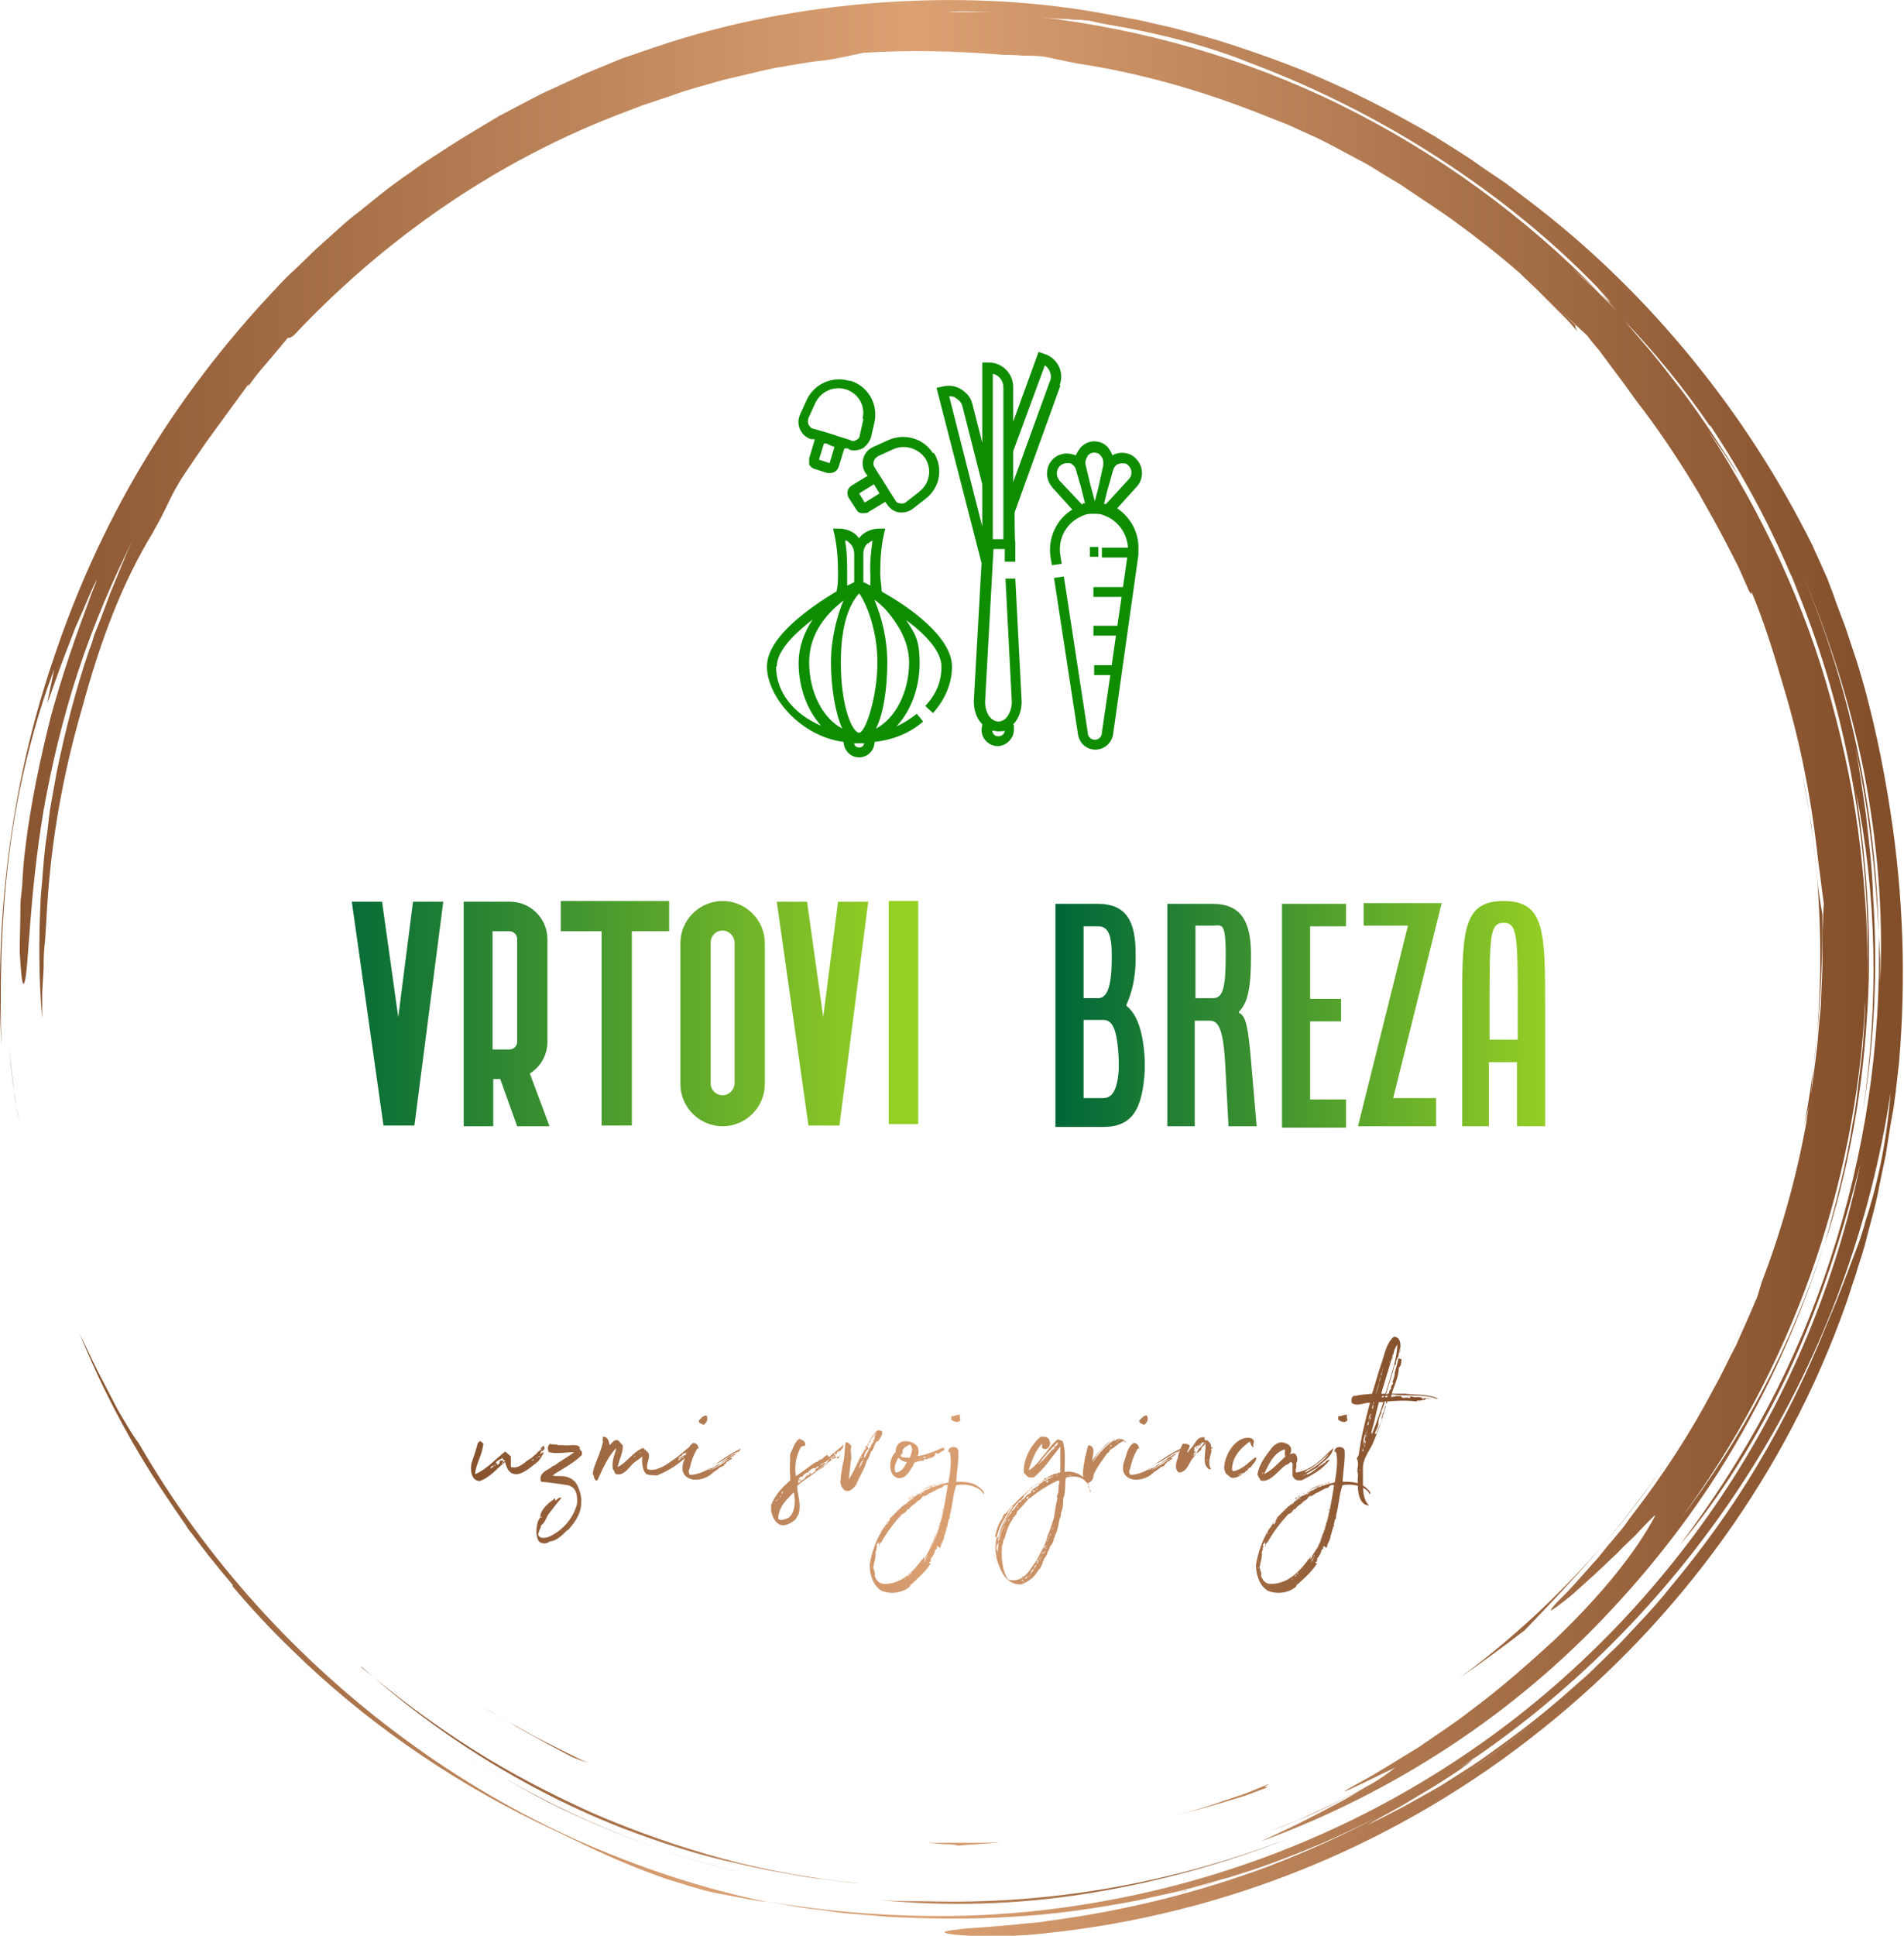 <?xml version="1.0" encoding="UTF-8"?>
<svg xmlns="http://www.w3.org/2000/svg" version="1.1" xmlns:xlink="http://www.w3.org/1999/xlink" viewBox="0 0 270.6 275">
  <defs>
    <style>
      .cls-1 {
        fill: url(#linear-gradient-2);
      }

      .cls-2 {
        fill: url(#linear-gradient-4);
      }

      .cls-3 {
        fill: url(#linear-gradient-3);
      }

      .cls-4 {
        fill: url(#linear-gradient-5);
      }

      .cls-5 {
        fill: #0f8d01;
      }

      .cls-6 {
        fill: url(#linear-gradient-7);
      }

      .cls-7 {
        fill: url(#linear-gradient-6);
      }

      .cls-8 {
        fill: url(#linear-gradient);
      }
    </style>
    <linearGradient id="linear-gradient" x1="-161.1" y1="556.1" x2="-160.1" y2="556.1" gradientTransform="translate(29329.4 67980.2) scale(182 -121.9)" gradientUnits="userSpaceOnUse">
      <stop offset="0" stop-color="#834f2a"/>
      <stop offset=".5" stop-color="#dba173"/>
      <stop offset="1" stop-color="#834f2a"/>
    </linearGradient>
    <linearGradient id="linear-gradient-2" x1="-161.2" y1="556.6" x2="-160.2" y2="556.6" gradientTransform="translate(31578.2 87095.7) scale(195.5 -156.1)" gradientUnits="userSpaceOnUse">
      <stop offset="0" stop-color="#834f2a"/>
      <stop offset=".5" stop-color="#dba173"/>
      <stop offset="1" stop-color="#834f2a"/>
    </linearGradient>
    <linearGradient id="linear-gradient-3" x1="-161.4" y1="557.4" x2="-160.4" y2="557.4" gradientTransform="translate(43669.2 153411.7) scale(270.6 -275)" gradientUnits="userSpaceOnUse">
      <stop offset="0" stop-color="#834f2a"/>
      <stop offset=".5" stop-color="#dba173"/>
      <stop offset="1" stop-color="#834f2a"/>
    </linearGradient>
    <linearGradient id="linear-gradient-4" x1="-161.2" y1="555" x2="-160.2" y2="555" gradientTransform="translate(31801.2 46068.9) scale(197 -82.6)" gradientUnits="userSpaceOnUse">
      <stop offset="0" stop-color="#834f2a"/>
      <stop offset=".5" stop-color="#dba173"/>
      <stop offset="1" stop-color="#834f2a"/>
    </linearGradient>
    <linearGradient id="linear-gradient-5" x1="-160.8" y1="550.5" x2="-159.8" y2="550.5" gradientTransform="translate(22158.2 20027) scale(137.4 -36)" gradientUnits="userSpaceOnUse">
      <stop offset="0" stop-color="#834f2a"/>
      <stop offset=".5" stop-color="#dba173"/>
      <stop offset="1" stop-color="#834f2a"/>
    </linearGradient>
    <linearGradient id="linear-gradient-6" x1="-160" y1="549.5" x2="-159" y2="549.5" gradientTransform="translate(12926.4 17729.5) scale(80.5 -32)" gradientUnits="userSpaceOnUse">
      <stop offset="0" stop-color="#006838"/>
      <stop offset="1" stop-color="#96cf24"/>
    </linearGradient>
    <linearGradient id="linear-gradient-7" x1="-159.7" y1="549.5" x2="-158.7" y2="549.5" gradientTransform="translate(11265.9 17729.5) scale(69.6 -32)" gradientUnits="userSpaceOnUse">
      <stop offset="0" stop-color="#006838"/>
      <stop offset="1" stop-color="#96cf24"/>
    </linearGradient>
  </defs>
  <!-- Generator: Adobe Illustrator 28.6.0, SVG Export Plug-In . SVG Version: 1.2.0 Build 709)  -->
  <g>
    <g id="Layer_1">
      <g id="SvgjsG1007">
        <path class="cls-8" d="M33,225.3c2.7,3.2,5.5,6.2,8.5,9.1,10.1,9.9,22,18.2,34.9,24.5,4.7,2.2,9.1,4.5,14.2,6.5,1.3.5,2.6,1,4,1.5,1.4.4,2.8.9,4.3,1.3,1.5.5,3.1.8,4.8,1.1,1.7.3,3.4.7,5.3.9-9.2-1.9-18.2-4.9-26.8-8.7-8.7-3.9-16.9-8.7-24.5-14.3-15.3-11.2-28.5-25.7-38-42.2-.4-.5-1-1.4-1.7-2.6l-1.2-2-1.2-2.3c-.8-1.6-1.7-3.2-2.4-4.7-.6-1.3-1.3-2.7-1.9-4,3,7.4,6.4,13.9,10.3,20.1,1.8,2.8,3.7,5.6,5.6,8.3-.3-.4-.6-.7-.8-1.1,2.1,2.9,4.4,5.8,6.7,8.5h0s0,0,0,0ZM26.2,216.8l-.2-.2.2.2ZM1.9,154.2l-.7-5.6c.4,3.4.8,7.3,1.6,11.1l-.5-2.7c-.2-.9-.3-1.8-.4-2.8ZM124.8,269.9c9.7,1,19.8.7,29.8-.9,9.9-1.6,19.7-4.3,28.7-7.9-16.7,6.5-34.3,9.5-51.6,9-2.3,0-4.6,0-6.9-.2h0Z"/>
        <path class="cls-1" d="M67.5,250.1l-.4-.2c.1,0,.3.2.4.2ZM81.6,257.8c8,3.7,16.3,6.5,24.9,8.5-14.1-3.2-27.4-8.9-38.9-16.2,4.5,2.8,9.1,5.5,14,7.7h0ZM257.4,155.8c.1-2.3.4-4.7.5-5.9.9-7.4,1.1-13.7,1.1-20-.2-1.1-.6-3.3-.8-5.7-.2-2.4-.5-4.8-.8-7.2-.4-2.3-.8-4.6-1.2-6.9,3.3,16.9,3.3,33.9.2,49.9.3-1.4.7-2.8,1.1-4.3h0Z"/>
        <path class="cls-3" d="M1.3,121.4c1.2-10,3.9-19.8,6.4-26.3l-1,4.8c.6-1.4,1.6-4.6,3-8.1l1-2.6,1.1-2.5c.7-1.6,1.3-3.2,2-4.4-.4,1.1-.9,2.3-1.4,3.5-.5,1.2-1.1,2.5-1.6,3.7l2.2-5c-2.2,5.6-4.1,11.3-5.7,17-1.6,6.3-3,13-3.7,19-.2,1.5-.3,2.9-.4,4.3,0,1.4-.3,2.7-.3,4,0,2.5-.1,4.7-.1,6.4.2,3.5.4,5.3.7,4.3.6-1.9.6-11.9,2.7-24.4,1.1-6.2,2.7-13,4.9-19.7,2.2-6.7,5-13.2,7.9-18.9l-.9,1.9-.8,1.9-1.6,3.9-1.5,4-.8,2c-.2.7-.4,1.4-.7,2.1-1.9,5.5-3.4,11.4-4.6,17.2l-.8,4.4c-.3,1.5-.4,3-.6,4.5-.5,3-.6,6-.9,8.9-.3,5.9-.3,11.8.2,17.4,0-1.3,0-2.5,0-3.7l.2-3.4c0-1.2,0-2.4.2-3.9.1-1.4.2-3,.3-4.9.6-9.6,2.3-19.1,5-28.3,2.5-9.2,5.5-17.4,10-24.8l1.2-2.2c.8-1.5,1.4-3,2.3-4.5.9-1.6,1.9-2.9,2.6-4,.8-1.1,1.4-2.1,2.1-3l5.4-7.4c.1,0,0,.3-.3.7.9-1.3,1.8-2.5,2.8-3.6,1.1-1.3,2.2-2.6,3.1-3.7.2,0,.4,0,.9-.4,12.6-13.4,28.1-24.3,45.5-31.1l3.9-1.5,3.9-1.3,2-.7,2-.6,3.9-1.1c2.3-.5,4.5-1.1,6.9-1.6l3.5-.6c1.2-.2,2.4-.4,3.6-.5,2.4-.3,4.6-.9,5.7-1.1,6.4-.4,12.7-.3,20.1.3.6,0,1.5,0,2.5.1,1,0,2.2,0,3.4.2,1.4.3,2.8.6,4.3.9,9.3,1.4,18.2,4,26.7,7.4h0s3.3,1.3,3.3,1.3l3.3,1.5c2.3,1,4.5,2.3,6.8,3.5,1.2.6,2.3,1.3,3.4,2,1.1.7,2.3,1.3,3.4,2.1,2.2,1.5,4.4,2.9,6.5,4.4,3.3,2.4,6.5,4.9,9.6,7.6,0,0,.1.1.2.2h0c0,0,2.1,2,2.1,2l2,2,2,2c.7.7,1.3,1.4,1.9,2.1-.3-.5-.3-.7-.3-.9-1-1-2.2-2.1-3.4-3.2,2,1.8,3.7,3.4,5.1,4.7.5.7,1.1,1.4,1.7,2.1l1.7,2.3,1.8,2.4,1.8,2.5c3.2,4.1,6.1,8.5,8.8,13,1.3,2.3,2.6,4.6,3.8,6.9l1.8,3.5,1.6,3.6c.5.8.3,0,.3,0,1.8,4.3,3.2,8.8,4.5,13.3,2.5,8.2,4.1,16.5,5,25,.3,2,.5,4,.8,6l-.2,4.3c0,1.6,0,3.2,0,4.8l-.2,4.8c0,1.1-.2,2.3-.3,3.6-.1,1.3-.2,2.7-.4,4.2l-.6,4.6c-.2,1.6-.6,3.3-.8,5-1.4,7.7-3.5,15.2-6.3,22.5-.4,1.2-.6,2.2-.9,2.7-.9,2.2-1.9,4.3-2.8,6.4-1.1,2-2,4.1-3.1,6-3.3,6.3-7.2,12.3-11.6,18-.5.6-.9,1.3-1.4,1.9l-1.5,1.8c-1,1.1-1.8,2.3-2.7,3.2-1.8,2-3.3,3.8-4.8,5.2-1.6,1.7-1.5,1.8-.4,1,.8-.6,1.6-1.2,2.3-1.8l3.1-2.8c1.1-1,2.2-2.1,3.3-3.1,1-1.1,2.1-2,2.9-2.9,1.6-1.7,2.7-2.8,2.4-2.3-2.6,4.9-7.3,10.9-14.2,17.5-3.5,3.2-7.5,6.8-12.1,10.2-2.3,1.8-4.8,3.4-7.4,5.2-2.7,1.6-5.4,3.4-8.4,5-6.5,3.6,4.9-2.1,5.2-2.2-1.1.9-2.3,1.7-3.5,2.4-2.1,1.1-4.3,2.3-6.5,3.3-1.3.6-2.6,1.2-3.9,1.8l-4,1.6,2.1-.8c4.3-1.7,8.3-3.7,11.9-5.7-1.4.8-2.9,1.8-4.5,2.6-1.7.9-3.6,1.9-5.4,2.8l-5.3,2.5c18.9-6.9,36.2-18.2,49.9-33,6.9-7.4,13-15.5,18-24.2,5-8.7,9.1-18,12.1-27.6-4.6,14.4-11.7,27.7-20.3,38.9,15.6-21.1,24.9-47,26.2-73.6,0,1.5-.1,2.9-.2,4.4-.1,1.5-.2,2.9-.4,4.4-.4,2.9-.6,5.8-1.2,8.7-.9,5.8-2.4,11.5-4,17.2,3.3-10.2,5.3-21,6-31.8.8-10.8.1-21.7-1.5-32.3,2.9,14,3.3,29.9.9,45.5,1.7-10.1,2.2-20.5,1.5-30.9-.1-3.9-.6-7.9-1-11.5-.5-3.6-1-6.9-1.5-9.6,2.1,9.9,2.9,18.4,3.3,26.4-.4-17.4-4-35.1-11.1-51.6,3.9,9,7,18.7,9,28.6,1.9,9.9,2.8,20.1,2.3,29.9,0-1.1,0-2.3,0-3.4l-.2-3.5c.4,15.8-2,31.4-6.8,46.1-2.4,7.4-5.4,14.5-9,21.3-3.6,6.8-7.8,13.3-12.4,19.4,5.3-6.2,11-15.1,15.5-24.7,4.5-9.7,7.8-20.2,10.1-29.4-3.4,16.5-10,32.7-19.7,47.2-9.7,14.5-22.3,27.3-37,37.1-14.6,9.8-31.2,16.6-48.3,20-8.5,1.7-17.1,2.6-25.7,2.6-8.5,0-16.9-.7-25.3-2.2l4.4.8c1.5.3,2.9.4,4.4.6,2.9.5,5.9.6,8.9.9,5.9.3,11.9.4,17.8,0,5.9-.3,11.9-1.2,17.7-2.3,2.9-.7,5.9-1.2,8.8-2.1,1.4-.4,2.9-.8,4.3-1.2l4.3-1.4c-2.2.7-4.5,1.6-6.9,2.2l-3.1.9c6.4-1.7,12.7-3.9,18.8-6.5,2.8-1.2,5.5-2.5,8.2-3.9-5,2.7-10.2,5-15.6,7.1-10.2,3.8-20.7,6.4-31.5,7.8-1.6.3-3.1.3-4.4.5l-3.5.3c-2.1.2-3.6.2-4.7.4-2.1.2-2.5.4-1.6.6.9.2,2.9.3,5.3.4,2.5,0,5.4-.1,8.1-.4,26.8-2.7,51.3-13.2,71-29,19.7-15.7,34.8-36.6,43.2-60.3.5-1.4.9-2.8,1.4-4.2.4-1.4.9-2.8,1.3-4.2.7-2.9,1.6-5.7,2.1-8.6l.9-4.3.7-4.4.4-2.2.3-2.2.5-4.4c1-11.8.6-23.7-1.2-35.4-1-6.6-2.6-14.5-4.8-21.5l-1.7-5.1c-.6-1.6-1.2-3.1-1.7-4.6l-.8-2.1-.8-1.8-1.4-3.1c-4.6-9.2-10.3-18.1-17-26.3-6.7-8.2-14.4-15.8-23.1-22.4l-3.3-2.5-3.4-2.3-1.7-1.2-1.7-1.1-3.5-2.2c-4.8-2.8-9.7-5.4-14.9-7.7-5.1-2.3-10.5-4.2-15.9-5.9-2.8-.8-5.5-1.6-8.3-2.2-1.4-.3-2.8-.7-4.2-.9l-4.3-.8C146,0,135.3-.4,124.7.4c-10.6.8-21.3,2.8-31.6,6.3l-3.8,1.3c-1.3.4-2.5,1-3.8,1.5-1.2.5-2.5,1-3.7,1.6l-3.7,1.7c-1.2.5-2.4,1.2-3.6,1.8l-3.6,1.9-3.5,2.1c-1.2.7-2.3,1.4-3.4,2.1l-3.4,2.2c-1.1.7-2.2,1.6-3.3,2.3-1.1.8-2.2,1.6-3.2,2.4l-3.1,2.5c-1.1.8-2.1,1.7-3.1,2.6l-3,2.7-2.9,2.8c-1,.9-1.9,1.8-2.8,2.8-7.3,7.7-13.7,16.1-19,25-5.2,8.7-9.4,18-12.6,27.6C1.2,112.4-.7,131.5.2,148.7c-.2-7.1-.2-17.2,1.1-27.3ZM206.6,253c4.4-2.9,8.7-6,12.7-9.3-4.1,3.4-8.4,6.5-12.7,9.3ZM265,174c-.4,1.3-.8,2.6-1.3,3.8l-1.4,3.7-.7,1.8-.7,1.8c-.5,1.2-1,2.4-1.5,3.6-2.7,6.7-5.9,13.2-9.6,19.4-3.7,6.2-7.9,12-12.5,17.5-2.2,2.8-4.7,5.3-7.1,7.9l-3.8,3.7c-1.2,1.2-2.6,2.3-3.9,3.5-1.1.9-2.1,1.8-3.2,2.7,4-3.3,7.9-6.9,11.5-10.6-5.2,5.4-10.9,10.4-17,14.8-1.5,1.1-3,2.2-4.5,3.2l-4.7,3-5,2.8c-1.7.9-3.5,1.8-5.3,2.7,1.3-.8,2.6-1.5,3.9-2.2,1.5-.8,3-1.8,4.6-2.7,1.5-.9,2.9-1.8,4.1-2.6s2.1-1.5,2.5-1.9c-.7.5-1.4.9-2,1.3.7-.5,1.5-1,2.2-1.5,0,0,0,0-.1.1,15.9-10.9,29.4-25.1,39.6-41.4,10.2-16.3,16.8-34.6,19.6-53.2-.6,7.5-2,13.5-3.7,18.7h0ZM243.1,60.5c4.4,6.6,8.2,13.6,11.3,20.9.4.8.7,1.6,1,2.4,7.2,17.7,10.5,36.6,10,55.3.1-6.2-.3-12.4-1-18.5-.8-7.1-2.2-14-4.1-20.9-3.7-13.7-9.8-26.6-17.5-38.5.7,1,1.4,2,2.2,3.2.8,1.2,1.6,2.4,2.3,3.6l-.9-1.6-1-1.6-2-3.1c-1.4-2.1-2.8-4.1-4.3-6.1-1.5-1.9-3-3.9-4.6-5.8-1.2-1.4-2.4-2.8-3.6-4.2,4.4,4.6,8.4,9.5,12.1,14.9h0ZM140.9,1.7c2.1.1,4.3.3,6.4.5,1.8.1,3.5.4,5.2.6.5,0,1.1,0,1.8.1.7,0,1.5.3,2.6.5,8,1.3,15.2,3.3,20.4,5.4,9.9,3.7,19.1,8.4,27.4,13.8,8.3,5.4,15.8,11.5,22.2,18.1,2.9,3.2,2.1,2.5.5.9l2.4,2.6c-1.1-1.1-2.1-2.1-3.2-3.2l-3.3-3c.8.7,2.8,2.4,4.1,3.7-10.7-11-23.3-20.1-36.9-26.8-13.6-6.7-28.3-10.8-42.9-12.5,2.4.3,3.5.3,4.6.3-1.6-.2-3.2-.4-4.8-.6-2.2-.1-4.3-.3-6.4-.4h-6.3c2.1-.2,4.2,0,6.4,0h0Z"/>
        <path class="cls-2" d="M168.6,268.6l.6-.2c-.6.2-1.3.4-1.9.5.4-.1.9-.2,1.3-.4ZM233.3,212.6c6.2-8.1,11.6-17.8,15.1-26.2h0c-8.8,20.8-23.1,38.8-41,52,3.2-2.2,6.3-4.5,9.3-6.8,3.9-4.1,10.5-10.8,16.6-19h0ZM51.4,236.8c10.4,9.3,23,17.4,37,22.9,5.5,2.1,11,3.9,16.7,5.1,2.8.7,5.7,1.2,8.6,1.7,1.4.3,2.9.4,4.3.6,1.4.2,2.9.4,4.3.5-6.6-.7-13.1-1.8-19.4-3.5-6.3-1.7-12.6-3.9-18.6-6.5-6-2.7-11.8-5.7-17.3-9.2-5.5-3.5-10.7-7.4-15.7-11.6ZM180.2,253.5l-3.2,1.3-3.3,1.1c-2.2.8-4.4,1.4-6.7,2,2.3-.6,4.5-1.1,6.7-1.8l3.3-1,3.2-1.2c-.1,0-.9,0,0-.3h0ZM142.1,261.7c-1.7.1-3.4.1-5.1.1-1.7,0-3.4,0-5.1,0l2.3.2c.7,0,1.3,0,1.9.2,2-.2,4-.2,6-.5h0ZM74.8,246.1c2,1.1,4,2.2,6.1,3.3.5.3,1.4.6,2.6,1-2.5-1.1-4.9-2.4-7.3-3.6-1.2-.6-2.4-1.4-3.6-2-1.2-.7-2.4-1.3-3.5-2.1l1.4.9,1.4.8,2.9,1.7Z"/>
      </g>
      <g id="SvgjsG1008">
        <g>
          <rect class="cls-5" x="154.9" y="77.7" width="1.2" height="1.4"/>
          <path class="cls-5" d="M158.7,72.3l2.8-3.1c.5-.5.8-1.2.8-2,0-1-.5-1.9-1.4-2.5-.7-.4-1.6-.5-2.4-.2-.1,0-.2.1-.4.2-.1-.4-.4-.8-.6-1.1-.5-.6-1.2-.9-2-.9s0,0,0,0c-.8,0-1.6.4-2.1,1.1-.2.3-.4.6-.5.9,0,0-.2-.1-.3-.1-.8-.3-1.7-.2-2.4.2-.9.5-1.4,1.5-1.4,2.5,0,.7.3,1.4.8,2l2.8,3.1c-2.2,1.3-3.5,4-3.1,6.7l.2,1.2,1.4-.2-.2-1.2c-.4-2.4.9-4.7,3.1-5.6h0c.4-.2.8-.3,1.2-.3h0s0,0,0,0c.1,0,.3,0,.4,0,.1,0,.2,0,.4,0,0,0,0,0,.1,0,.4,0,.8.1,1.2.3,1.8.7,3.1,2.5,3.2,4.5h-3.7v1.4h3.6l-.6,4.2h-4.2v1.4h4l-.6,4.1h-3.4v1.4h3.2l-.6,4.2h-2.5v1.4h2.3l-1.2,8.2c0,.6-.5,1-1,1h0c-.5,0-1-.4-1-1l-3.4-22.2-1.4.2,3.4,22.2c.2,1.3,1.2,2.2,2.5,2.2h0c1.2,0,2.3-.9,2.5-2.2l3.6-25.5c0-.3,0-.7,0-1,0-2.4-1.3-4.5-3.2-5.7ZM159,65.9c.4-.1.8-.1,1.1,0,.4.3.7.7.7,1.2,0,.4-.1.7-.4,1l-3.2,3.5c0,0-.2,0-.3,0l.5-2,.8-2.8c.1-.4.4-.8.8-.9ZM154.5,64.8c.3-.3.6-.5,1-.5,0,0,0,0,0,0,.3,0,.7.1.9.4.3.3.4.6.4,1,0,.1,0,.2,0,.4l-.7,3.2-.5,1.9-.6-2.2-.7-2.9c-.1-.5,0-.9.3-1.3ZM153.8,71.7l-3.2-3.4c-.2-.3-.4-.6-.4-1,0-.5.2-1,.7-1.3.2-.1.4-.2.7-.2s.3,0,.5,0c.4.2.7.5.8.9l.7,2.4.6,2.4c0,0-.2,0-.3,0Z"/>
        </g>
        <path class="cls-5" d="M125.3,84h0s0,0,0,0c0-.8-.2-1.6-.2-2.5,0-1.8.1-3.7.5-5.5l.2-.9h-.9c-.4,0-1.6.1-2.5,1-.1.1-.2.2-.3.4,0-.1-.2-.2-.3-.4-.9-.9-2.1-1-2.5-1h-.9l.2.9c.4,1.8.5,3.7.5,5.5,0,.8,0,1.6-.2,2.5h0c-3.8,2.3-9.9,6.5-9.9,10.7s4.7,9.9,10.9,10.7c0,0,0,0,0,0,0,1.2,1,2.2,2.2,2.2s2.2-1,2.2-2.2h0c2.7-.3,5.1-1.3,6.9-2.9l-.9-1.1c-.9.7-1.8,1.3-2.9,1.8,2-2.1,3.3-5.4,3.3-9s-.8-4.3-1.9-6.1c2.7,2,5,4.4,5,6.6s-.8,4-2.3,5.6l1.1,1c1.7-1.9,2.7-4.2,2.7-6.6,0-4.2-6.1-8.5-9.9-10.6ZM122.1,104.1c-.9,0-2.6-3.5-2.6-10s1.8-8.9,2.6-9.8c.8,1,2.6,4.9,2.6,9.8s-1.7,10-2.6,10ZM119.9,85.3c-.2.4-.3.7-.4,1-.5,1.4-1.4,4.3-1.4,7.8s.6,7.2,1.6,9.4c-2.7-1.4-4.7-5.1-4.7-9.4s2.7-7.1,4.9-8.8ZM123.4,77.2c.2-.2.4-.3.6-.4-.2,1.6-.4,3.2-.3,4.8,0,.5,0,1.1,0,1.6-.4-.2-.7-.4-1-.5v-4c0-.6.2-1.1.6-1.5ZM120.2,76.8c.2,0,.4.2.6.4.4.4.6.9.6,1.5v4c-.2.1-.6.3-1,.5,0-.5,0-1.1,0-1.6,0-1.6,0-3.2-.3-4.8ZM110.4,94.7c0-2.2,2.4-4.6,5.1-6.7-1.2,1.8-2,3.9-2,6.2,0,3.6,1.3,6.8,3.2,8.9-3.8-1.6-6.4-4.7-6.4-8.4ZM122.1,106.2c-.4,0-.7-.3-.7-.6.2,0,.5,0,.7,0s.5,0,.7,0c0,.4-.4.6-.7.6ZM124.5,103.5c1.1-2.2,1.6-5.8,1.6-9.4s-.9-6.4-1.4-7.8c-.1-.3-.3-.7-.4-1.1.6.5,1.3,1,1.9,1.8,1.1,1.3,3,3.9,3,7.1,0,4.3-2,8-4.7,9.4Z"/>
        <path class="cls-5" d="M150.6,54.7c.7-1.8-.3-3.8-2.1-4.4l-.9-.3-3.6,9.9v-4.9c0-1.9-1.5-3.5-3.5-3.5h-.9v11.4l-1.4-5.5c-.2-.9-.8-1.6-1.6-2.1-.8-.5-1.7-.6-2.6-.4l-.9.2,6.4,24.9-1.1,19.6h0c0,1.3.4,2.5,1.2,3.3,0,.2-.1.5-.1.8,0,1.3,1.1,2.3,2.3,2.3s2.3-1.1,2.3-2.3,0-.5-.1-.8c.8-.8,1.2-2,1.2-3.2l-.9-17.5h-1.4c0,0,.9,17.5.9,17.5,0,.9-.3,1.7-.8,2.3-.2.2-.6.5-1.1.5s-.9-.3-1.1-.5c-.5-.5-.8-1.4-.8-2.3l1.2-21.7h1.6v1.8c0,0,1.5,0,1.5,0v-2.8c-.1,0-.1-4.2-.1-4.2l6.5-18ZM148.5,51.9c.7.5,1.1,1.5.7,2.3l-5.2,14.3v-4.4l4.5-12.2ZM142.6,55.1v21.5h-1.5v-23.5c.9.2,1.5,1,1.5,1.9ZM135.9,56.6c.5.3.8.7.9,1.2l2.8,11v6l-4.7-18.5c.4,0,.7,0,1,.3ZM142.8,103.8c0,.4-.4.8-.9.8s-.8-.3-.9-.8c.3,0,.6.1.9.1s.6,0,.9-.1Z"/>
        <path class="cls-5" d="M120.7,54.1c-2.4-.7-4.9.4-6,2.6l-1,2.2c-.3.7-.3,1.4,0,2.1s.9,1.2,1.6,1.4h.5c0,.1-.8,2.7-.8,2.7,0,.3,0,.6,0,.9.2.3.4.5.7.6l1.9.6h0c.1,0,.2,0,.4,0,.5,0,1-.3,1.2-.9l.8-2.6h.5c.2.2.5.3.8.3.4,0,.9-.1,1.3-.3.6-.4,1-1,1.2-1.6l.5-2.2c.5-2.5-.9-5-3.4-5.8ZM117.9,65.8l-1.5-.5.7-2.3h.4c0,.1,1.1.5,1.1.5l-.7,2.3ZM122.7,59.6l-.5,2.2c0,.3-.2.6-.5.7-.3.2-.6.2-.9,0h0l-1.6-.5s0,0,0,0l-1.2-.4-2.4-.7c-.3,0-.5-.3-.7-.6-.1-.3-.1-.6,0-.9l1-2.2c.8-1.6,2.6-2.4,4.3-1.9,1.8.6,2.8,2.3,2.4,4.1Z"/>
        <path class="cls-5" d="M132.6,64.4c-1.3-2.1-4-2.9-6.3-1.9l-2.2,1c-.7.3-1.2.9-1.4,1.6-.2.7-.1,1.5.3,2.1l.3.4-2.3,1.4c-.6.4-.7,1.1-.4,1.7l1.1,1.7c.2.3.4.5.8.5,0,0,.2,0,.3,0,.2,0,.5,0,.7-.2l2.3-1.4.3.4c.4.6,1,1,1.7,1.1.1,0,.3,0,.4,0,.6,0,1.1-.2,1.5-.5l1.8-1.4c2.1-1.6,2.6-4.4,1.2-6.6ZM122.9,71.4l-.8-1.3,2.1-1.3.8,1.3-2.1,1.3ZM130.6,69.9l-1.8,1.4c-.2.2-.5.3-.9.2-.3,0-.6-.2-.7-.5l-.9-1.4s0,0,0,0l-.3-.5-1.7-2.7c-.2-.3-.2-.6-.1-.9s.3-.5.6-.7l2.2-1c1.6-.7,3.5-.1,4.5,1.3,1,1.6.6,3.6-.8,4.7Z"/>
      </g>
      <g id="SvgjsG1009">
        <path class="cls-4" d="M76.8,206.5c0,0,0,0,0,.1,0,0,0,0,0,0,.1-.1.2-.2.5-.3-.2.5-.5.9-.8,1.3-.8.6-1.7,1.5-2.8,1.8-1.2.2-1.7-.7-1.9-1.7-1.2.9-2,2.1-3.6,2.7-1.2,0-1.4-1.5-1.2-2.5.3-.9.7-2,.9-2.9.1,0,.2-.2.3-.3.2.1.4.3.5.4-.2,1.7-1,2.7-1.2,4.3,0,0,.1,0,.1,0,1.6-.7,2.8-2.1,4.1-3.1,0,0,0,0,0-.1.3.1.5.4.9.7,0,.4,0,.9,0,1.5,1.2.4,2.1-.9,3-1.3.1-.2.4-.3.5-.5,0,0,0,0,.1,0,.1-.3.6-.6.9-.8-.2,0-.2.1-.3.1.1-.3.4-.4.5-.6,0,0,0,.2,0,.3,0,0,0,0,.1,0,0,.2,0,.3-.2.4,0,0,0,0,0,.1,0,0,0,0-.1.1,0,0,0,0,0-.1-.1,0-.2.1-.3.2,0,0,.1,0,.2,0,0,.1-.2,0-.2.2,0,0,0,0,0,0,0,0,0,0-.1.1,0,0,0,0,0,0ZM77.3,205.8h0c0,0,0,0,0,0h0ZM76.7,206.6c0,0,.1,0,0,0,0,0,0,0,0,0ZM76.6,206.7h0c0,0,0,0,0,0h0ZM76.8,206.8s0-.1,0-.1c0,0,0,.1,0,.1ZM76.4,206.9c.1,0,0-.1,0-.1h0ZM76.4,207c.1,0,.1-.1.3,0,0,0,0-.2,0-.2,0,0-.2.1-.2.2ZM76.2,207.2c0,0,.1,0,.2-.2,0,0-.2.1-.2.2ZM71.4,207.2s0,0,0-.1c-.1,0-.1.1-.2.2-.3,0-.5.3-.7.4,0,0,0,.1,0,.2,0,0,0,0,.2,0,0,0-.2.1,0,.2,0,0,.2-.1.3-.2,0-.2,0-.3.1-.4,0,0,.1,0,.2,0,0,0,0-.1.2,0,0,0,0,.2,0,.2,0,0,0,0,0,0-.1,0-.1.2-.2.2,0,0,0,0,.2,0,0,0,0-.2,0-.2.2,0,.2-.2.4-.1,0,0,0,0,0,0-.1,0,0,0,0-.1,0,0,0,.1-.2,0,0,0,0,0,0,0ZM71.9,207.2c0,0,0,0,0-.1,0,0,0,.1,0,.1ZM76.1,207.1s0,0,0,0h0ZM71.1,207.2s0,0,0,0h0ZM76.1,207.2c0,.1,0-.1,0,0h0ZM71,207.3s0,0,0,0h0ZM75.6,207.4c0,0,0,0,0,.1.1,0,.2,0,.3-.2-.2,0-.2.2-.3.1ZM75.6,207.6c0,0,0-.1,0,0h0ZM71,207.7c0,0,0,0,0,0h0ZM70.9,207.8c0,0,0-.1,0,0h0ZM70.3,208.3c0-.1,0-.3.1-.1.2-.3-.4,0-.1.1ZM69.8,208.6c0,0,.1-.2.3-.2,0-.1,0,0,0-.2-.1,0-.4.2-.4.4ZM69.5,208.7h0s0,0,0,0c0,0,0,0,0,0h0s0,0,0,0c0,0,0,0,0,0ZM76.2,206.5h0s0,0,0,0ZM76.8,206.5h0s0,0,0,0ZM70.8,207.7c0,0,0,0,0,0h0ZM78.9,213.2c.2-.1.6-.6.9-.4-.7.8-1.3,1.6-1.9,2.4-.3.5-.5,1.2-1,1.5,0,.4-.4.8-.4,1.4,0,.1.2.2.3.3.4.2,1.1,0,1.5-.2,1.7-.9,3.1-2.4,3.7-4.5.1-1.1,0-2.4-1.3-2.7-1.2-.2-2.6-.4-3.8-.5-.4-1.1.7-1.6,1.4-2,.1-.1.3-.3.5-.3.9-.7,1.9-1.2,2.8-1.9-1,0-2.5.3-3.6,0-.2-.5-.2-.9.2-1.2.2.2.8,0,1.1.2.3,0,.6,0,.7,0,.7.2,1.9-.3,2.4.3,0,0,0,.1,0,.2,0,.1.1.3.3.4,0,.3,0,.3,0,.5-1.1,1.1-2.6,1.9-3.9,2.7,0,0-.1.2-.3.2.1.1.3,0,.4.1,0,0,.2,0,.2,0,.1,0,.2,0,.5,0,0,0,0,0,.1,0,1.1,0,2,.5,2.4,1.4.3.7.6,1.6.5,2.4,0,1.7-1.1,3-1.9,3.9,0,0,0,0-.2,0,0,0,0,0,.1,0-.8.8-1.5,1.5-2.5,1.6-.3.3-1,.4-1.5,0-.5-.8-.4-1.8-.2-2.7,0,0,0,0,0,0,.1-.4.4-.6.4-1,.1,0,0,.1,0,.1.1,0,0-.1,0-.2.3-1,1.2-1.7,1.9-2.2,0-.1,0,0,0,0,0,0,0,0,0,0,0-.2.2,0,.2-.2ZM79.8,207.6c0,.2.1,0,0,0h0ZM78.4,208.8c.1,0,0,0,0,0h0ZM77.9,209c0,.1,0-.1,0,0h0ZM82.2,212.4c0,.2,0,0,0,0,0,0,0,0,0,0ZM82.3,213.1c0-.2,0-.4,0-.5,0,.1,0,.4,0,.5ZM79.1,213c0,0,0,0,.1,0,0,0,0,0-.1,0ZM82.3,213.2s0,0,0,0c0,0,0,0,0,0ZM82.3,213.3c0,0,0,0,0,0h0ZM78.1,214.6c0,0,0,0,0,0h0ZM77.9,214.7c0,0,0,0,0,0h0ZM76.8,215.6c0,0,.2,0,.2-.1,0,0,0,0-.2,0,0,0,0,0,0,.2ZM76.8,215.9s0,0,0,0h0ZM77,216.2s0-.1,0-.1c0,0,0,0,0,.1ZM77.6,218.8h0s0,0,0,0c0,0,0,0,0,0ZM78.6,219s0,0,0,0c0,0-.1,0-.1,0,0,0,.1,0,.1,0ZM78.9,213.2c0,0,0-.1,0,0h0ZM78.8,213.2c0-.1,0,.1,0,0h0ZM78,213.9h0s0,0,0,0ZM86.6,205.3s0,0,0,0t0,0c.4-.2.5-.8,1.2-.7.3.2.4.5.7.7.1,1.1-.5,1.9-.7,3.1,1.4-.7,2.1-2.1,3.6-2.7.3.3.6.5.8.8,0,0,0,0,0,0,.2.8-.4,1.4-.2,2.2,1.1.5,2.9-.7,3.5-1.2.9-.5,1.7-1.4,2.6-2,0,.5-.4,1-.8,1,0,.1,0,.2-.1.3.2,0,.2-.2.6-.3,0,.1-.3.2-.1.3-1.2,1.2-2.6,2.1-4.3,2.8-.6,0-1,0-1.6-.2,0-.1-.1-.2-.2-.3-.3-.6-.4-1.4-.3-2.2-.4.4-1.1.7-1.6,1.3-.6.7-1.3,1.5-2.2,1.2-.2-.2-.2-.5-.4-.7-.2-1.2.3-2.1.5-3-1.2,1.2-1.9,2.9-2.7,4.6-.2,0-.2,0-.3,0,0-.2-.2-.3-.2-.6-.3-.4,0-1,.1-1.4.4-1.1,1-2.4,1.2-3.5-.1-.2,0-.5,0-.7.6,0,.8.5.9,1ZM97.6,206.3c-.2.1-.6.2-.7.5,0,0,0,0,0,0-.2,0-.3.2-.5.3.2.2.3-.2.5-.1h0c0,0,0-.2.2-.1,0-.2.1-.1.2-.2,0,0,0,0,0,0,0-.3.2-.3.3-.4,0,0,.2,0,.1-.1,0,0-.1,0-.1.1ZM90.9,206.4s.1,0,.2,0c0,0,0-.1-.1-.1,0,0-.1,0,0,.1ZM90.7,206.4s0,0,0,0h0ZM90.9,206.5s0,0,0,0c0,0,0,0,0,0ZM90.3,206.9c.2,0,.2-.3.5-.3,0,0,0-.1,0-.1,0,.2-.3.2-.4.4ZM90.1,207.1c0,0,.1-.2.2-.3-.1,0-.2.1-.2.3ZM97.2,207c0,0-.1,0-.2,0-.2.2-.7.2-.6.5.2-.1.5-.5.7-.4,0,0-.2,0-.1,0,0,0,.1,0,.1,0,0,0,.1,0,.1-.1h0c0,0,0,0,0,0ZM87.5,207c0,0,0-.1,0,0h0ZM96.4,207.2c0,0,0-.1,0-.1,0,0,0,.2,0,.1ZM96.2,207.1s0,0,0,0c0,0,0,0,0,0ZM89.9,207.2s0,0,0,0c0,0,0-.1,0,0,0,0,0,0,0,0ZM87.4,207.4s0,0,0,0c0,0,0,0,0,0ZM87.3,207.8s0,0,0,0c0,0-.1,0,0,0ZM95.6,207.9h0s0,0,0,0h0ZM97.9,206.5c0,0,0,.1,0,.1,0,0,0,0,0-.1ZM100.4,201.1c.3.5,0,1.1-.4,1.3-.3-.1-.7-.2-.7-.6.3-.2.6-.8,1.2-.7ZM101,208.5h0c-.1.1-.3.2-.4.3.1,0,.3,0,.4-.2.4,0,.7-.4,1.1-.6.3,0,.6-.4,1-.6.4-.4.9-.6,1.4-.9,0,0-.1.1,0,.2-.3,0-.6.3-.8.5-.9.4-1.8,1.1-2.8,1.7,0,0,0,0,0,0,0,0,0,0,0,0,.4-.2.9-.4,1.1-.6.5-.2,1.1-.7,1.7-1.1.2,0,.1-.1.3-.1,0,0,0,0,0,.2-.1,0-.2,0-.2.1,0,0,0,0,0,0,0,0,0,0-.1,0,0,0,0,0,0,0,0,0,0,0-.1,0,0,.1,0,.2,0,.2,0,0,0,0-.1,0,0,0,0,0,0,0-.2-.1-.3.4-.6.4,0,0,.1,0,0,.2,0,0-.2,0-.1,0,0,0,0,0,0,0,0,0,.1,0,0,.1-.1,0,0,0-.2,0,0,.1,0,0,0,.1,0,0,0,0-.2,0,0,0,0,0,0,0-.2.2-.6.5-1.1.8,0,0,0,0,0,.1-.2,0-.2.1-.3.2-1.2.9-3.5,1.2-4-.6,0-.5,0-.7.1-1.1.4-1,.5-2.2,1.4-2.8.5,0,.7.3.8.8,0,0-.1,0-.2,0-.5.8-.9,1.9-1.1,2.9-.2.2-.1.5,0,.8.8.1,2-.4,2.7-.8,0,0,0,0,0-.1.1,0,.1,0,.3,0ZM103.5,207.5s0,0,0,0h0ZM102.6,208c0,0,0,0,0,0h0ZM100.9,208.5c0,0,0,0,0,0h0ZM102.2,208.5c0,0,0,0,0,0h0ZM100.7,209c0,0,.1,0,.1,0,0,0,0,0-.1,0ZM104.6,206.5c0,0,.1,0,.1,0h0s0,0,0,0c0,0,.2-.1.2-.3-1.1.5-2,1.3-3,1.7,0,0,0,0,0,0-.3,0-.5.4-.8.5,0,0,0,0,0,0,1.3-.9,2.7-1.9,4.2-2.6,0,0-.2,0-.2.1,0,0,0,0,.2,0-.3.2-.4.6-.8.7,0,0,0,0,0,0ZM105,206.1s.1,0,.1,0c0,0-.1,0-.1,0ZM104.9,206.3c0,.1,0-.1,0,0h0ZM101.3,208.3c.1,0,0,0,0,0h0ZM104.7,206.4s0,0-.1,0h0c0,0,0,0,.1-.1,0,0,0,0,0,0ZM104.5,206.8s0,0-.1,0c0,0,0,0,.1,0ZM104.1,207c0-.1.1-.2.3-.2,0,0-.2.1-.3.2ZM104,207.1s0,0,0,0t0,0ZM103.9,207.3c0,0,.1,0,0,0h0ZM103.7,207.4h0c0,0-.1,0,0,0t0,0ZM103.3,207.8h0s0,0,0,0ZM103.2,207.9c0,0,.1,0,.1,0,0,0,0,0-.1,0ZM102.1,207.9s0,0,0,0t0,0ZM103.1,207.9c.1,0,0,.2-.1.2,0,0,.1,0,.1-.2ZM102.1,207.9s0,0,0,0t0,0ZM101.1,208.3h0s0,0,0,0c0,0,0,0,0,0ZM101.2,208.4h0s0,0,0,0ZM101,208.5s0,0,0,0h0ZM117.8,207s0,0,0,0,0,0,0,0c0,0,0,0,0,0,.7-.6,1.4-1.1,2-1.7,0,0,0,0,.1,0-.1.4-.3.7-.6.9,0,0,0,0,0,0,0,.1-.2.3-.4.3,0,0,0,0,0,.1-.3,0-.4.2-.5.4-.3,0-.6.4-.9.5.2.1.3-.3.6-.3,0,0,0,0,0,.1,0,0,0,0,.2,0,0,0,0,0,0-.2.2,0,.3-.2.5-.2v.2c-.1,0-.2.2-.4.1,0,0,0,0,0,0-.6.6-1.4,1-2,1.5,0,0,0,0,0,0-.9.9-2.2,1.5-3.1,2.4,0,1.1.5,2.3.3,3.5,0,.4-.3.9-.6,1.3-.5.4-1.3,1-2.2.7-.7-.4-1-1.1-1.2-1.9,0-.3,0-.6,0-.9.6-1.5,1.6-2.5,2.7-3.5,0-.3,0-.5,0-.8h0c-.1-.8,0-1.7,0-2.9.4-.8.6-1.7,1.3-2.2.5.2,1,.4.8,1-.3,0-.5.1-.6.2-.7,1.4-.9,2.5-.7,4.1,1-.6,2-1.5,2.9-2,0,0,0,0,0,0,.3,0,.4-.4.8-.4,0,0,0,0,0,0,0,0,0,0,0,0,.3-.2.4-.5.8-.6ZM119.5,205.7s0,0,0,0h0ZM119.5,205.9c0,0,0,0,0-.1,0,0-.1.1,0,.1ZM119.3,206c0,0,0,0,0,0h0ZM119.2,206.1s0,0,0,0c0,0,0,0,0,0ZM119.4,206.1c0,0,.1,0,0,0,0,0,0,0,0,0ZM119.2,206.2s0,0,0,0c-.2,0-.2.1-.3.3.2,0,.4-.3.4-.4,0,0,0,0-.1,0ZM118.8,206.4c-.1,0-.2.1-.3.3.1,0,.2-.1.3-.3,0,0,.1,0,0,0,0,0,0,0,0,0ZM118.8,206.7c0,.1,0-.1,0,0h0ZM118.5,206.9c0,0,.1,0,.2,0,0-.1,0-.1,0-.2,0,0-.3.1-.2.2ZM118,207s0,0,0,0c0,0,.1,0,.2-.1,0,0-.2,0-.2.1ZM118.3,207c0,0,0,.1.1,0,0,0,0,0-.1-.1,0,0,0,0,0,0ZM117.9,207.3c.2,0,.3-.3.4-.1,0-.4-.4,0-.4.1ZM117.6,207.2s0,0,0,0c0,0,0,0,0,0ZM117.5,207.3c0,0,0,.1,0,0h0ZM117.6,207.5c-.1,0-.2,0-.2.2-.3,0-.5.2-.7.4,0,0,.1,0,.2,0,0-.2.2-.3.4-.3-.2.5-.8.6-1.1,1.1.4-.2.8-.4,1-.7,0,0,0,.1-.1,0,0,0,.4,0,.4-.3,0,.1-.1,0-.1,0,0,0,.3-.2.2-.3.1,0,.2-.1.2,0,0-.2-.2,0-.3,0,0,0,0,0,0,0ZM117.7,207.6c0,.1,0-.1,0,0h0ZM118.3,207.6c0,.1,0-.1,0,0h0ZM117.9,207.8s0,0,0,0h0ZM116.6,208c0,0,.1,0,.2-.1,0,0-.2,0-.2.1ZM117.1,208h0s0,0,0,0h0ZM116.5,208s0,0,0,0h0ZM116.3,208.1c.1,0,0,0,0,0h0ZM116.6,208.2c0,0,.2,0,.1-.1,0,0-.1,0-.1.1ZM116.8,208.2c0,0,0,0,0,0h0ZM114.2,210.2c.1,0,.1-.2.3-.3,0,0,0,0,0,.1,0,0,0,0,0-.1h0c0,0-.1-.2,0-.2,0,0,0,0,0,.1,0,0,.1,0,0,0,.2-.1.4-.3.7-.4,0,0-.1,0-.2-.1,0,0,0-.1.2-.1,0,0-.1,0,0,.2.3,0,.4-.3.7-.4,0,0,0-.2,0-.3.1,0,.5-.3.5-.4,0,0,0,0,0,0,0,0,.1,0,0,0-.2,0-.4.1-.5.3,0,0,0,0,0,0,0,0,0,0-.2,0-.1-.1-.6.2-.7.4,0,0,.1,0,.1,0,0,0,0,0,0,0,0,0,0,0-.2,0,0,0,0,.3-.2.2,0,0,0,0,0,0-.2.1-.7.4-.6.6-.4-.1-.6.2-.6.6.1,0,0-.1.2-.1,0,0,0,0,0,.1,0,0,0-.1.2-.1,0,0,0,0,0,0ZM116.7,208.3c0,0,0,0,0,0h0ZM116.9,208.3c0,0,0,0,0,0h0ZM116.1,208.8s0,0,0,0h0ZM116.1,208.9c0,0,0,0,0,0h0ZM112.5,210.6c0-.1,0-.4,0-.6,0,.2,0,.4,0,.6ZM113.6,210.2h0s0,0,0,0h0ZM113.4,210.3c0,.2.2.2,0,.4,0,0,0,0,0,0,.2,0,.4-.2.4-.4,0,0,0,0-.1.1,0-.1,0-.2,0-.3,0,0,0,.1,0,.2,0,0,0-.1,0,0,0,0,0,.2,0,.2,0,0,0,0,0-.2,0,0,0-.1.1-.2-.1,0-.1,0-.2.1ZM113.5,210.4s0,0,0,0h0ZM113.4,210.9s0,0,0,0h0ZM112.2,211.1c0,0,0,0-.1,0,0,0,0,0,.1,0,0,0,0,0,.1,0,0,0,0,0-.1,0ZM112,211.4s0,0,0,0h0s0,0,0,0ZM111.5,211.7h0s0,0,0,0h0c0,0,0,0,0,0,0,0,0,0,0,0ZM111.2,212.2h0s0,0,0,0c0-.1.1-.2.1-.3-.1,0-.2.1-.2.3ZM110.6,215.8c.4.3,1.1,0,1.5-.2.9-.7,1-2.4.7-3.6,0,0,0,0,0,0-.9,1-2.2,2-2.2,3.9ZM111.2,212.2c0,0,0,0,0,0h0ZM110.8,212.7c.1,0,.3-.2.3-.4,0,.2-.2.2-.3.4ZM110.7,212.7s0,0,0,0h0ZM110.6,212.8s0,0,0,0h0ZM110.5,213.1c0,0,.1,0,.2-.2-.1,0-.1.1-.2.2ZM110.3,213.2c.1,0,0,0,0,.1.1,0,.1,0,.1-.2,0,0-.1,0-.1,0ZM110.3,213.5s0,0,0,0c0,0,0,0,0,0ZM110.1,213.7c0,0,0-.2,0-.1,0,0,0,0,0,.1ZM112.6,215.5s0,0,0,0h0ZM113.1,216.1s0,0,0,0h0ZM119.5,206.7c0,0-.1.1-.2.2,0-.1,0-.1.2-.2ZM119.3,206.9c0,.2-.2.3-.4.3,0-.2.2-.3.4-.3ZM118.4,207.3h0s0,0,0,0ZM118.2,207.5h0s0,0,0,0ZM116.3,208.5c0,0,0,0,0,0h0ZM116,208.8c0,0-.3,0-.2.2,0,0-.1,0,0,0-.1-.1.1-.2.3-.3ZM115.6,208.9c0,0,0,0,0,0h0ZM115.1,209.2h0c0,0,0,0,0,0h0ZM114.8,209.4c0,.1-.2.2-.3.3,0-.1.2-.2.3-.3ZM115,209.4h0s0,0,0,0ZM114.9,209.7s0,0,0,0c0,0,0,0,0,0ZM114.3,209.9h0s0,0,0,0ZM114.2,209.9c.1-.1,0,.1,0,0h0ZM114.3,210s0,0,0,0h0c0,0,0,0-.1,0,0,0,0,0,0,0ZM114,210.1h0c0,0,0,0,0,0,0,0,0,0,0,0ZM114.2,210.2c0,0-.2-.1,0-.2,0,0,0,0,0,.2ZM114,210.1s0,0,0,0c0,0,0-.1,0,0ZM124.7,204.7c-.5.4-.5,1.3-.9,1.5-.2.5-.3,1-.6,1.3-.3,1.2-1.1,2.3-1.5,3.4-.4.5-.9,1.2-1.7.8-.4-.4-.7-.9-.5-1.7,0,0,0-.2,0-.3.1-.6.2-1.2.3-1.8.3-1,.2-2.1.4-3,.5,0,.7.4.8.6-.2.4,0,1.1,0,1.7-.2.8-.2,2-.4,3,1.1-1.6,1.7-3.7,2.9-5.2.2-.7.7-1.3,1.2-1.8.3,0,.5,0,.7.2,0,.7-.4.9-.6,1.4ZM124.8,203.4c0,0,0,0,0,0h0ZM124.9,203.5s.1,0,0,0h0s0,0,0,0ZM124.2,203.6h0s0,0,0,0h0ZM123.5,205.8c0,0-.3,0-.2,0,0,0,.1,0,.2,0-.4.2-.7.8-.7,1.2,0,0,0,0,.1-.1,0,.1-.2.2,0,.2.2-.5.5-.9.7-1.4.2-.1.2-.5.4-.6,0,0,0,.1,0,.1,0-.3.2-.5.3-.8,0,0,0,0,0,0,0,0,0-.1,0-.1,0,0,0,.1,0,.1,0,0,.1,0,0-.2h0c0,0,.1-.1.1-.2,0,0-.1,0-.1,0s0,0,0-.1c0,0,0,.1.1,0,0-.1,0,0,0-.2,0,0,.2-.1.2-.2-.1,0,0,.1-.2.1,0,0,0,0,0,0,0,.2-.4.3-.3.6,0,0-.1,0-.2,0,0,.3-.3.4-.2.6-.2.2-.4.6-.5.9,0,0,0-.1.2-.1,0,0,0,.2,0,.2ZM124.9,203.7s0,0,0,0h0ZM124.7,203.8s0,0,0,0c0,0,0,0,0,0ZM124,204h0c0,0,0,0,0,0,0,0,0,0,0,0,0,0,0,0,0,0ZM123.9,204.1c0,.1,0-.1,0,0h0ZM123.8,204.3s0,0,0,0h0ZM123.7,204.4s0,0,0,0h0ZM123.5,205c0,0,0-.2,0-.3,0,0,0,0,0,0,0,.1-.1.3,0,.3ZM123.3,205.1c0,.1,0,.2,0,.3.2,0,.2-.3.1-.3,0,0,0,0,0,0ZM122.9,206c-.1.1-.3.4-.3.6.1-.2.2-.4.3-.6h.1c0-.3.2-.4.2-.6-.3,0-.2.4-.3.6ZM123.5,205.9s0,0,0,0h0ZM122.5,206.9c0,0,.1-.1,0-.1,0,0,0,0,0,.1ZM122.4,207.2c0,0,.2-.2.1-.3,0,0-.2.2-.1.3ZM122.2,208.1h0c0,.1-.1.2-.1.4h0s0,0,0,.1c0,0,0,0,0-.1,0-.1.2-.2.2-.4,0,0,0,0,0,0,0,0,0,.2,0,.2.1-.3.4-.7.4-1-.1.1,0-.1,0-.1-.2.4-.4.6-.5,1ZM122.8,207.6s0-.1,0-.1c0,0,0,.1,0,.1ZM122.2,207.5s0,0,0,0h0ZM122.5,208h0s0,0,0,0t0,0h0c0,0,0,0,0,0,0,0,0,0,0,0ZM122.1,208.6c.1,0,.2-.2.1-.3,0,0,0,.2-.1.3ZM124.4,204.2c0,0,0,0-.1,0,0,0,0-.2.2-.3,0,0,0,0,0,0,0,0,0,0,0,.1ZM124.1,204.5s0,0,.1,0c0,0,0,.1-.1.2,0,0,0-.1,0-.2ZM124.7,204.7h0s0,0,0,0ZM124,204.8c0,0,0,0,0,.1,0,0,0,0,0-.1ZM123.8,205h0c0,.1,0,.1,0,.1h0ZM123.7,205.3c0,0,0,.2,0,.2,0,0,0,0,0-.2ZM123.6,205.6h0s0,0,0,0ZM123.6,205.6h0s0,0,0,0ZM124.1,205.7s0,0,0,0c0,0,0,0,0,0ZM123.2,206.3c0,0,0,.1,0,.1,0,0,0-.1,0-.1ZM123,206.5c.1,0,0,.2,0,.2,0,0,0-.1,0-.2ZM122.9,206.8c0,0,0,0,0,0h0ZM122.6,207.3c.1,0,0,.3-.1.3,0,0,0-.2.1-.3ZM122.5,207.7c0,0,0,0-.1.2,0,0,0-.2.1-.2ZM130.3,206.9c1.3-.2,2.5-.7,3.6-1.2,0,0,.2,0,.3,0,0,.2,0,.2,0,.3-.3.2-.7.4-1,.6,0,0,0,0,0-.2,0,0-.1.1-.2,0,0,0,0,.1-.1.2,0,0,0,0,0,0,0,0,0,0,0,0,.2.1-.1.1-.1.3,0,0,0,0-.1,0-.1,0,0,.2,0,.2,0,0,0-.2,0-.2-.1,0-.2.2-.3.2,0,0,0,0-.1,0s0,0,0,.1c0,0,0,0,0-.1,0,0-.1.1-.2,0,0,0,0,0,0,.1-.1,0-.2,0-.3,0,0,.1.2,0,.1.1,0,0-.1,0-.2,0h0q-.1,0-.3,0c0,0,0,.1-.1,0,0,0,0,0,0,.2-.4.1-1.5,0-1.5.7-.6.8-.9,1.8-2.1,1.8-1.6-.3-1.4-2.9-.4-3.7,0-.1,0-.2,0-.3.2-1.7,2.3-1.5,3.1-.5.2.5.2,1,0,1.4h0ZM129.3,205.2c-.4.3-1.2.5-1,1.2-.1.1-.3.3-.3.5.3.2.9.2,1.3.2.2-.6.6-1.4,0-1.9ZM130,205.9s0,0,0,0h0ZM133.6,206.3c0,0,0-.1,0,0h0ZM133.3,206.5c.1,0,0,0,0,0h0ZM132.9,206.7c0,0,0,0,0-.1-.2,0-.1.1,0,.1ZM132.7,206.8c0,0,.1,0,.1,0,0,0,0,0,0,0,0,0,0,0,0,.1ZM132.5,206.7h0c0,0,0,0,0,0h0ZM131.8,206.9c.2,0,.5,0,.7,0-.2,0-.3,0-.5,0,0,.1-.2,0-.2.2ZM129.9,207s0,0,0,0h0ZM131.2,207c0,.2.4.1.4,0-.2-.1-.3,0-.4,0ZM131.1,207.1c-.1,0,0,.1,0,0h0c0,0,0,0-.1,0,0,0,0,0,0,0ZM130.8,207.2s0,0-.1,0c0,.1.1.2.1,0ZM127.6,207.2c-.2.5-.7,1.3-.3,2,.9-.1,1.2-.8,1.6-1.5-.5,0-.9-.3-1.2-.6ZM130.6,207.2s0,0,0,0h0ZM131,207.4c0,0,0,0,0,0h0ZM130.8,207.4s-.1,0-.1,0c0,0,.1.1.1,0ZM130.8,207.4c.1,0,0,0,0,0h0ZM130.9,207.4s0,0,0,0c0,0,0,0,0,0ZM130.6,207.5c0,0,0,0,0,0h0ZM130.4,207.5s0,0,0,0c0,0,0,0,0,0ZM131.1,207.1s0,0,0,0c0,0,0,0,0,0ZM136.4,200.9c0,.2,0,.5.1.8-.3.6-1,.2-1.3,0,0-.2,0-.3,0-.5.5,0,.7-.2,1.1-.2ZM133.2,219.6c0,.1,0,.5-.3.6,0,.4-.4,1-.6,1.2,0,.1,0,.1,0,.2,0,0,0,0,0,0h0c0,0,0,0,0,0,0,.1-.1.2-.1.3,0,0,0,0-.1,0s0,.1,0,.2c0,0,0,0,.2,0-.8,1.2-1.7,2-2.8,3,0,0,0,0-.1,0,0,.1,0,.1-.1.3,0,0,0,0,0,0-.9.8-2.5,1.2-4,.6h0c-1.2-.7-1.7-2.3-1.7-3.7.4-2.4,1.4-4.8,2.9-6.4,0,0,0,0,0-.2,2.2-2.3,4.6-4.3,8.3-5.1.2-1.2.5-3,.2-4.3,0,0,0-.1-.2,0-.2-.8,1.1-1,1.4-.3.1,1.4-.2,2.9-.3,4.5,1.5,0,2.6.1,3.5,1,.2.2.6.5.4.8-.5-1.1-2.4-1.6-3.9-1.3-.5,1.4-.5,2.9-.9,4.2,0,.3,0,.6-.2.7,0,.4-.2.6-.1,1,0,0-.1,0-.2,0,0,0,0,.1.1.1-.2.3-.2.8-.4,1.2,0,.6-.4.9-.5,1.5,0,0,0,0,0,0,0,0,0,.1-.1.2,0,0,0,0,0,0h0ZM134.2,210.6c0,0,.2,0,.2,0,0,0-.2,0-.2,0ZM133.8,210.7c0,0,.3,0,.3-.1-.1,0-.3,0-.3.1ZM133.7,210.7c0,0-.3,0-.2.1,0,0,.2,0,.2-.1,0,0,0,0,0,0ZM134,210.7s.2,0,.2,0c0,0-.2,0-.2,0ZM131,211.8c.7-.4,1.5-.8,2.4-1-.8.1-1.8.5-2.4,1ZM133.8,210.8c0,0,.1,0,.1,0,0,0-.2,0-.1,0ZM134.2,210.9h0s0,0,0,0h0ZM134.1,210.9s0,0,0,0c0,0,0,0,0,0ZM133.3,210.9c0,0,0-.1,0,0h0ZM138.5,210.9c0,0,0,0,0,0h0ZM124.8,219c0,.2,0,.3-.2.4,0,0,0,0,0,0,0,0,0,0,0,.1,0,0,0,.1,0,.2,0,0,0,0,.1,0h0c0,.2-.2.1-.2.3,0,0,0-.1.1,0,0,.2-.2.3-.1.5,0,0-.1,0-.1,0,.1.3,0,1.1-.2,1.6,0,.2,0,.4,0,.5,0,0,0-.1,0-.2-.2.2,0,.4,0,.6,0,.2.2.3.1.5.1,0,.1.2,0,.3.2.7.7,1.3,1.5,1.2,0,0,.3,0,.4,0,2.5-.3,3.9-2.2,5.2-3.9,0,.1-.1.2-.1.4.1,0,.2-.2.3-.4,0,0,0,0,0-.1,1.9-2.8,2.5-6.2,3.1-10-.2-.1-.3,0-.5,0,0,0,.1,0,.1,0-.3,0-.3.4-.7.4,0,0,0,0,0,0-.5.2-1.1.6-1.6.8,0,0,.1,0,0,0-.2.2-.5.3-.8.5,0,0,.2,0,.2-.2-.2,0-.4.2-.5.4,0,0,0,0,0,0-.2.3-.6.3-.8.6.1,0,.2-.2.4-.2-.2.1-.4.3-.6.4,0,0,.1,0,0,0-.2.2-.6.4-.7.7,0,0,0,0-.2,0-.2.3-.4.6-.8.7-1.1,1.2-2.2,2.6-3,4.1,0,0,0,0-.1-.1,0,.3-.3.5-.2.7,0,0,0-.2.1-.2ZM132.8,211.1c.1,0,.2,0,.2-.1,0,0-.2,0-.2.1ZM133.6,211h0c0,0,0,0,0,0,0,0,0,0,0,0h0c0,0,0,0,0,0,0,0,0,0,0,0ZM133.4,211.1s0,0,0,0c0,0,0,0,0,0ZM133.4,211.1c0,.1,0,0,0,0h0ZM132.1,211.4c.2,0,.4-.1.6-.2-.1,0-.5,0-.6.2ZM133.2,211.2c0,0,0-.1,0,0h0ZM133,211.3c0,0,.1,0,0,0,0,0,0,0,0,0ZM132.9,211.4h0c0,0,0,0,0,0h0ZM132.3,211.4s0,0,0,0h0s0,0,0,0ZM132.6,211.4c0,0,0,0,0,0h0ZM131,212c.2-.2.8-.3.9-.5-.3.2-.7.3-.9.5ZM131.9,211.7s0,0,0,0h0s0,0,0,0ZM132.2,211.7h0c0,0,0,0,0,0h0ZM132,211.7c.1,0,0,0,0,0h0ZM130.8,212c0,0,0-.1.2-.1h0c0,0-.3,0-.2.1ZM131.6,211.8h0c0,0,0,0,0,0h0ZM130.5,212c0,0,.2,0,.2,0,0,0-.1,0-.2,0ZM131.1,212.1c0,0,.2,0,.2-.1-.1,0-.2,0-.2.1ZM131,212c-.1,0,0,.1,0,0,0,0,0,0,0,0ZM130.3,212.2s.2,0,0-.1c0,0-.2,0,0,.1ZM130.2,212.5c.2-.1.5-.2.6-.4-.2.1-.5.2-.6.4ZM130.7,212.3c0,0,.2,0,.3-.2-.1,0-.3.1-.3.2ZM130.2,212.3c0,0,0,0,0,0h0ZM130,212.4c0,0,0,0,.1,0,0,0-.1,0-.1,0ZM130.5,212.4s0,0,0,0c0,0,.1,0,.1,0,0,0,0,0-.1,0ZM129.6,212.7c0,0,.2-.1.3-.2-.1,0-.3,0-.3.2ZM130,212.6c-.4.2-.7.5-1,.8,0,0-.5.2-.3.4,0-.2.3-.2.3-.4.3-.2.8-.5,1-.8,0,0,.2,0,.2-.1,0,0-.1,0-.2.1ZM130.3,212.5h0c0,0,0,0,0,0,0,0,0,0,0,0ZM130.1,212.7c.1,0,0,0,0,0h0ZM129.1,213c.2,0,.3-.2.4-.3-.2,0-.3.2-.4.3ZM129.7,213c0,0,.1,0,.1-.1,0,0-.2,0-.1.1ZM129.6,213h0s0,0,0,0h0ZM129,213.1s0,0,0,0h0ZM129.4,213.2s0,0,0,0c0,0,0,0,0,0ZM128.8,213.2h0c0,0,0,0,0,0,0,0,0,0,0,0t0,0ZM129.1,213.4h0c0,0,0,0,0,0h0ZM128.3,213.8s0,0,0,0c0,0,0,0,0,0ZM128.1,214.1c0,0-.1,0,0,.1,0,0,0,0,0-.1,0,0,.1,0,.1-.1,0,0-.1,0-.1.1ZM127.3,214.9c.2-.2.5-.4.7-.7-.2.2-.5.4-.7.7ZM134,214.5s0,0,0-.1c-.1,0-.2.1,0,.1ZM127.8,214.6c0,0,.1,0,0-.1,0,0,0,0,0,.1ZM133.9,214.7c0,0,.1-.1.1-.2-.1,0,0,.1-.1.2ZM127.1,215.1s0,0,0,0c0,0-.1,0,0,0ZM133.8,215.1s.1,0,0-.1c0,0-.1,0,0,.1ZM127.2,215.2c0,0,0,0,0,0h0ZM133.7,215.4c0,0,0,0,0,0,0,0,0,0,0,0ZM127,215.5s0,0,0,0h0ZM126.6,215.6c0,0,.1,0,.1,0,0,0-.1,0-.1,0ZM133.7,215.6c0,0,0,0,0-.1,0,0-.1,0,0,.1ZM126.9,215.6s0,0,0,0h0ZM126.4,215.9c0-.1.1-.1.1-.3,0,0-.2.2-.1.3ZM133.5,216.1c.1,0,.1-.3.1-.3,0,0,0,.3-.1.3ZM126,216.6c.1,0,.2-.3.3-.4,0,0,0,0,0,0,.1,0,0-.2,0-.2,0,.2-.4.3-.3.5ZM126,216.4c0,0,.2,0,0-.1,0,0-.1,0,0,.1ZM133.6,216.5c0,0,0,0,0-.2,0,0,0,0,0,0-.1,0-.1.3,0,.3ZM133.4,216.7c0,0,0,0,.1,0,0,0,0,0-.1,0,0,0,0,.1,0,.1ZM125.7,217.1c0,0,.2-.3.2-.4,0,.2-.2.2-.2.4ZM125.7,216.8s0,0,0,0h0ZM133.4,216.8c0,.2,0,.1,0,.3.1,0,0,0,0,0,0-.1.1-.3,0-.4,0,0,0,0,0,0ZM125.4,217.1h0s0,0,0,0h0ZM133.5,217.2h0c0,0,0,0,0,0h0ZM125.3,217.4s0,0,0-.1c0,0-.1.1,0,.1ZM125.5,217.3h0s0,0,0,0h0ZM133.3,217.4c-.2,0,0,.2-.1.3.1,0,.1-.2.2-.3,0,0,0,0-.1,0,0,0,0,0,0,.1ZM133.5,217.4s0,0,0,0c0,0,0,0,0,0ZM125.4,217.4h0s0,0,0,0c0,0,0,0,0,0t0,0ZM133.4,217.7s0,0,0,0h0ZM132.6,219s0,0,0,0c-.3.5-.5,1.2-.8,1.7.5-.9,1.1-2,1.3-3.1-.1.4-.4,1-.5,1.4ZM125.2,217.9s0-.1,0-.2c0,0-.2.1,0,.2ZM133.3,217.9c0,0,0,0,0,0,0,0,0,0,0,0ZM125.1,218.1h0s0,0,0,0h0ZM125.1,218.4c0,0,0-.1-.1-.1,0,0,0,0,.1.1ZM124.8,218.5c0,0,0,0,.1,0,0,0-.1,0-.1,0ZM124.5,219.4c.1,0,0,0,0,0h0ZM132.6,219.7s0,0,0,0c0,0,0,0,0,0,0,0,0,0,0,0ZM132.4,220s0,0,0,0h0ZM124.3,220.1c.1,0,0,0,0,0h0ZM124.3,220.2c0,0,0,0,0,0,0,0,0,0,0,0ZM132.3,220.3h0c0,0,0,0,0,0h0ZM132.2,220.4c0,0,0,.1-.1.2,0,0,.1,0,.1-.2,0,0,0,0,0,0ZM132.6,220.7c0,0,0,0,.1-.1,0,0-.1,0-.1.1ZM131.7,221.1c0,0,.2-.2.1-.2,0,0-.1,0-.1.2ZM132,221c0,0,0,0,0-.1,0,0,0,0,0,.1ZM131.8,221.2c0,0,.2,0,0-.1,0,0,0,0,0,.1ZM131.3,221.9c.2-.1.4-.5.4-.7l-.4.7ZM130.8,221.7c0,0,.2-.1,0-.1,0,0,0,0,0,.1ZM131.9,221.7h0s0,0,0,0c0,0,0,0,0,0h0s0,0,0,0t0,0ZM123.9,222.2h0c0,.1,0,0,0,0,0,0,0,0,0,0ZM130.6,222.3s0,0,0,0c0,0,0,0,0,0ZM123.7,222.4s0,0,0,0c0,0,0,0,0,0ZM123.8,222.4h0c0,0,0,0,0,0,0,0,0,0,0,0ZM130.3,222.5h0c0,0,0,0,0,0,0,0,0,0,0,0h0c0,0,0,0,0,0,0,0,0,0,0,0ZM123.8,222.8c.1,0,.1-.2,0-.1,0,0,0,0,0,.1ZM130.1,222.8c0,0,.2,0,.1-.1,0,0,0,0-.1.1ZM130,222.9s0,0,0,0c0,0,0,0,0,0ZM129.6,223.4c0,0,0,0,0,0,0,0,0,0,0,0ZM129.3,223.7c-.1,0-.3.2-.3.3.1,0,.2-.2.3-.3.1,0,.2-.2.3-.3-.1,0-.2.1-.3.3ZM128.9,224.1c0,0,0,0,0,0h0ZM128.6,224.4s.1,0,.1-.1c0,0-.2,0-.1.1ZM128.5,224.4s0,0,0,0h0ZM128.2,224.9s0-.1,0-.1c0,0,0,.1,0,.1ZM134,211.1c0,0,.1,0,0,0h0ZM130.5,212.7h0s0,0,0,0ZM129.5,213.4c0,0,0,.1-.1.1,0,0,0,0,.1-.1ZM124.8,219c0,0,0,0,0,0,0,0,.1-.1.1,0,0,0,0,.2,0,.2ZM133.2,219.5h0s0,0,0,0ZM133.2,219.5s0,0,0,0c0,0,0,0,0,0ZM124.5,219.6h0s0,0,0,0ZM132.9,220.2c0,0,.1,0,0,0h0ZM148.7,206.3c.5-.7,1-1.3,1.6-1.8.3,0,.5.2.7.2.5,1.2.3,3.1.3,4.4,0,0,0,0,0,0,1.6-.2,2.9.6,3.4,1.8,0,0,0,0,0,.2,0,.1,0,.2.2.4,0,0,0,0,0,.1,0,.1.2.3,0,.4,0-1.7-1.5-2.6-3.4-2.1-.2.9,0,2.2-.4,3,0,0,0,0,0,0,0,.6,0,1.3-.3,2,0,.1,0,.5-.1.6,0,0,0,0,0,0-.3.8-.3,1.9-.8,2.7,0,0,0,.1,0,.2,0,0,0,.1-.1,0,0,.4-.2,1-.6,1.3.1,0,0,.3-.1.3,0,.1,0,.3-.2.4,0,.5-.4.8-.6,1.2.1,0,0,.3-.1.2,0,0,0,.1,0,.2,0,0,0,0,0,0,0,0,0,0,0,.1,0,0-.1,0-.1,0,0,0,0,.1,0,.2-.2.2-.2.6-.5.7-.5,1-1.4,1.7-2.5,2.1-2.3,0-3-2.2-3.5-3.8,0,0,0-.1,0-.2-.5-2.3.6-4.6,1.6-6.1.3-.8.9-1.3,1.5-1.9-1.3,1.6-2.5,3.4-2.9,5.9,0,.6-.2,1.2,0,1.5,0-.6.2-1.4.2-1.9,0,0,.1-.2,0-.3.7-1.9,1.5-3.7,2.9-5.1,0,0,0,0,0,0,.2,0,.6-.5.7-.8,0,0,0,0,0,0,.4-.4.9-.8,1.2-1.2,0,0,0,0,.1,0,0-.1.2-.2.3-.2,0,0,0-.1,0-.1,0,0,0,0,0,0,.1,0,0,0,0,.1.2-.2.4-.2.6-.5.3,0,.4-.3.6-.3,0,0,0,0,0-.1.1,0,0,0,0,0,.1,0,0-.2.2-.1,0,0,0,0,0,0,0,0,.4,0,.4-.3,0,.1.4,0,.3-.1,0,0,0,0,0,0,0,0,.3,0,.4-.2,0,0,0,0,.2,0,0,0,0,0,0,0,.2-.1.5,0,.5-.2.1,0,.2,0,.3,0,0-1.3,0-2.4,0-3.7-1.3,1.6-2.3,3.2-3.8,4.4-.2,0-.3,0-.4,0-.5,0-.7-.4-1-.7-.1-2,1.1-4,2.4-5.1.6,0,1.2,0,1.3.7,0,0,0,0,0,0,.2.7-.5,1.4-1.1.9,0-.2,0-.3,0-.6-.9.9-1.5,2.4-1.9,3.8,1.2-.7,1.8-1.9,2.7-2.8,0,0,0,0,0,0h0ZM149.7,205.8h0c0,0-.1.1-.1.2,0,0,0,0,0,0,0,0,.1-.1.2-.2.1-.2.3-.3.4-.5h0c0,0,.2-.2.1-.2,0,0,0,0,0,0,0,0,.1-.1,0-.2-.9.9-1.9,2-2.6,3,.8-.6,1.3-1.4,2-2.1,0,0,0,0,0,0ZM150.4,205.2s0,0,0,0h0ZM149.5,206.2s0,0,0,0c0,0-.1,0,0,0ZM148.8,206.2s0,0,0,0h0ZM147.6,208c0,0,.2-.1.1-.2,0,0-.1,0-.1.2ZM151.4,209.4c.2,0,.5,0,.6,0-.3,0-.4,0-.6,0ZM152.1,209.4c0,0,.2,0,.2,0,0,0-.2,0-.2,0ZM152.6,209.3h0c0,0,0,0,0,0,0,0,0,0,0,0ZM152.9,209.4c0,0,0,0,0,0,0,0,0,0,0,0ZM153,209.4c.1,0,0,0,0,0h0ZM151.6,209.6c.2,0,.4,0,.7,0-.1-.1-.5,0-.7,0ZM152.6,209.6c0,0,0,0,.1,0,0,0,0-.1,0-.1,0,0,0,0,0,.1ZM152.4,209.6s0,0,0,0c0,0,0,0,0,0ZM150.2,209.6s0,.1,0,.1c0,0,0,0,.1,0,0,0,0-.1.1,0,0,0,0,0-.1-.1,0,0-.1,0-.2,0ZM153,209.5c.1,0,0,0,0,0h0ZM151.6,209.6h0c0,0,0,0,0,0,.1,0,0,0,0,0ZM142,218.5c0,0,0,.3-.1.3,0,0,0,0,0,.1h-.1c0,.1,0,.2,0,.4,0,0,0,0-.1,0,0,.3-.2.7,0,.9,0-.2.1-.3,0-.4.4-.9.4-2,.9-2.8,0,0,0-.2,0-.2h.1c0,0,0-.2,0-.2,0-.2,0-.3.1-.4h0s0,0,0,0c0,0,0,0,0,0,0-.2.1-.3.3-.4,0-.1.2-.2,0-.3.1,0,0-.2.3-.1,0,0,0,0,0-.1.2-.2.4-.4.4-.7.4,0,.5-.7.8-.8,0-.1.3-.6.5-.4,0-.2.1-.4.3-.4,0,0,0,0,0,0,0,0,0,0,0,0t0,0c.3-.2.5-.7.9-.8-.1-.1.3,0,.2-.2,0,0,0,0,0,0,0,0,0-.1,0-.1,0,0,0,0,0,0,.2-.4.7-.5.9-.8,0,0,0,.2.1.1,0,0,0-.1,0-.2,0,0,0,.1,0,.1,0,0,.1,0,.2-.1,0,0-.2,0-.2,0,.2,0,0-.1.2-.1,0,0,0,.1,0,0,0,0,0-.1,0-.1.2,0,.4-.2.6-.4.3,0,.7-.4,1-.4,0-.2.3-.1.4-.3-1.2.4-2.2,1-3.2,1.7,0,0,0,0,0,0,0,0,0,0,0,.1-.9.8-1.9,1.5-2.5,2.5-.1,0-.1.2-.3,0,0,0,0,0,0,.1-.4.3-.5.9-1,1,0,.1,0,0,0,0-.2.4-.3.7-.5,1,0,0,0,0,0,0-.4.6-.6,1.4-.8,2.2ZM150.2,209.9c0,0,.1,0,.1,0,0,0-.1,0-.1,0ZM150.3,210h0c0,0,0,0,0,0h0ZM150.2,210s0,0,0,0h0ZM149.6,210.2c0,0,.1,0,.1,0,0,0-.1,0-.1,0ZM146.3,212.8c-.6.7-1.2,1.4-1.8,2,0,.2,0,.4-.3.5.1,0,0,.3-.2.2,0,0,0,0,0,.2-.6.8-1,1.9-1.2,2.8-.3.3-.2.8-.4,1.1-.1,1.6,0,3.6.9,4.8,2.2.6,3.1-1.5,4-2.7.6-1.2,1.3-2.2,1.6-3.6.4-.7.6-1.7.9-2.5.1-.8.3-2,.5-2.8,0,0-.1,0-.1-.2.4-.8.1-1.3.4-2.1,0,0-.1-.1-.2-.2-1.5.7-2.9,1.6-4.1,2.6ZM149.5,210.2c0,0,0,0,0,0,0,0,0,0,0,0ZM149.7,210.2c0,0,0,0,0,0h0ZM149.3,210.3s0,0,0,0h0ZM148.7,210.5c0,.1.2,0,.1.1,0,0,.2,0,.2-.1,0,0-.1,0-.2,0,0,0,.2,0,.2-.2-.1,0-.3.1-.4.2ZM149.3,210.4h0s0,0,0,0c0,0,0,0,0,0,0,0,0,0,0,0ZM148.3,210.9c0,0,0-.1,0,0h0ZM148.2,210.9c0,0,0,0,0,0h0ZM154.7,211s0,0,0,0h0ZM148.1,211c.1,0,0,0,0,0h0ZM147.3,211.1s0,0,0,0h0ZM148,211.2s0,0,0,0h0s0,0,0,0ZM148,211.2s0,0,0,0h0ZM147.9,211.3c.1,0,0,0,0,0h0ZM147.7,211.4h0s0,0,0,0h0ZM147.5,211.4s0,0,0,0h0ZM147.2,211.6s-.1,0,0,0c0,0,0,0,0,0,.1,0,.2,0,.2-.1-.1,0-.2,0-.2.1ZM154.9,211.5c.1,0,0,0,0,0h0ZM146.3,211.8c0,.1,0-.1,0,0h0ZM146.9,211.9c0,0-.1,0-.1.1.1,0,.3-.1.3-.3-.1,0,0,.1-.2.1,0,0,0,0,0-.1,0,0-.1,0-.2.1,0,0,.1,0,.1,0ZM147.2,211.9h0c0,0,0,0,0,0h0ZM146,212.1c.1,0,0,0,0,0h0ZM146.7,212.2c-.1,0,0,0,0,0,0,0,0,0,0,0,0,0,0,0,0,0ZM146.4,212.4s.1,0,.1,0c0,0-.1,0-.1,0ZM145.5,212.5c.1,0,0,0,0,0h0ZM146.1,212.7s.2,0,.1-.1c0,0-.1,0-.1.1,0,0,0,0,0-.1-.1,0,0,.1-.2.1,0,.1,0,0,0,.2,0,0,.2,0,.2,0,0,0,0,0,0,0,0,0,0,0,0,0,0,0,0,0,0,0ZM145.7,213.1c0,0,0,0,0-.1,0,0-.2,0,0,.1ZM145.6,213.2h0c0,0,0,0,0,0h0ZM145.3,213.2c0,0,0-.1,0,0h0ZM145.4,213.3c0,0,0,0,0,0h0ZM145.7,213.3s0,0,0,0c0,0,0,0,0,0ZM144.6,213.5c.1,0,.1-.1.2-.2,0,0-.2,0-.2.2ZM145.3,213.4h0c0,0,0,0,0,0,0,0,0,0,0,0h0s0,0,0,0t0,0ZM144.4,213.7c0,0,0,0,0-.1,0,0,0,0,0,.1ZM144.4,213.8c0,0,0,0,0,0h0ZM145.1,213.8s0,0,0,0h0ZM144.2,214c0,.1,0-.1,0,0h0ZM144.8,214.1s0,0,0,0c0,0,0,0,0,0,0,0-.2,0-.3.1,0,0,.1,0,.2,0ZM144,214.3s0,0,0,0c0,0,0-.1,0,0ZM143.7,214.6c0,0,0,0,0,0h0ZM144.3,214.6s0,0,0,0h0ZM143.6,214.7s.1,0,0-.1c0,0,0,0,0,.1ZM144.2,214.8c.1,0,0,0,0,0h0ZM144.1,214.8c0,.1,0,0,0,0h0ZM143.4,215.1c0,0,0,0,0,0,0,0,0,0,0,0ZM143.8,215.3s0,0,0,0h0ZM143.2,215.3s0,0,0,0h0ZM143.5,215.7h.1s0-.1,0-.1c0,0,0,0,0,.1ZM143,215.7h0c0,0,0,0,0,0h0ZM143.4,216c0,0,.1-.2,0-.2,0,0-.2.2,0,.2ZM142.9,215.9c0,.1,0-.1,0,0h0ZM143.3,216s0,0,0,0h0ZM143.2,216.2c0,0,.1,0,0-.1,0,0,0,0,0,.1ZM142.7,216.1s0,0,0,0h0ZM150,216.3s0,0,0,0h0ZM149.9,216.3h0c0,.1,0,0,0,0t0,0ZM149.8,216.5s0,0,0,0c0,.2.1-.2,0,0ZM142.6,216.5s0,0,0,0h0ZM143.2,216.6s0,0,0,0c0,0,0,0,0,0ZM149.9,216.9c0,0,0,0,0,0h0ZM142.4,216.8s0,0,0,0h0ZM142.8,217c0,0,.1-.1,0-.1,0,0,0,0,0,.1ZM149.7,216.9s0,0,0,0h0ZM149.6,217.2c.1,0,.1-.2,0-.2,0,0,0,0,0,.2ZM149.5,217s0,0,0,0h0ZM149.6,217.4s0-.2,0-.2c0,0-.1.1,0,.2ZM142.2,217.3c0,0,0,0,0,0h0ZM149.7,217.4s0,0,0,0h0ZM149.3,217.5h0s0,0,0,0h0ZM149.3,217.6c0,0,0,0,0,0,0,0,0,0,0,0ZM149.6,217.7h0s0,0,0,0c0,0,0,0,0,0h0ZM149.3,217.7c0,.2,0-.1,0,0h0ZM149.5,217.7c0,.2,0-.1,0,0h0ZM149.2,218c0,0,0,0,0-.1,0,0-.2.1,0,.1ZM149.3,218.2c0,0,.2-.3,0-.3,0,.1,0,.2,0,.3ZM149.1,218.3c0,0,0-.1,0-.2,0,0-.2.2,0,.2ZM149,218.7c0,0,.1-.2,0-.3,0,0-.1.2,0,.3ZM142.3,218.5s0,0,0,0c0,0,0,0,0,0,0,0,0,0,0,0ZM149.2,218.6c0,0,0-.1,0,0h0ZM149.1,218.7s0,0,0,0h0ZM148.8,219c.1,0,.1-.2,0-.2,0,0-.1.1,0,.2ZM149.1,218.9h0s0,0,0,0c0,0,0,0,0,0ZM142.2,218.9s0,0,0,0h0ZM149,219c0,.1,0,0,0,0h0ZM149,219.1c0,.1,0-.1,0,0h0ZM149.2,219.1c0,.1,0-.1,0,0h0ZM148.9,219.2h0s0,0,0,0h0ZM149.1,219.2h0s0,0,0,0h0ZM148.9,219.3c0,0,0,.1,0,0,.1,0,0-.1,0,0ZM149,219.4s0,0,0,0h0ZM148.6,220c0-.2.3-.5.2-.6,0,.2-.2.5-.2.6ZM148.3,219.9c.1,0,0,0,.2,0,0-.2.2-.3.1-.4-.1.1-.2.2-.3.5ZM148.7,220.1c0,0,0-.2.1-.3-.1,0-.2.2-.1.3ZM148.3,220.1c0,0,0,0,0-.1h0s0,0,0,.1ZM148.3,220.1c0,.1,0,0,0,0h0ZM148.3,220.7c.1,0,.3-.4.2-.5,0,.2-.1.4-.2.5ZM148.2,220.3c0,0,.1-.1,0-.1,0,0,0,0,0,.1ZM148.6,220.2c.1,0,0,0,0,0h0ZM148.2,220.4c0,.4-.3.7-.5,1,0,0-.1.1,0,.2,0,0,0,0,0,0h0c0-.1,0-.1,0-.1.2-.3.4-.7.5-1,0,0,0,0,0,0,0,0,0,0,0,0,0,0-.2.2,0,.3,0,0,0-.2.1-.2ZM148.3,220.4h0s0,0,0,0h0ZM148.4,220.7s0,0,0,0c0,0,.2-.2.1-.3,0,.1-.2.2-.1.3ZM141.7,220.5s0,0,0-.1c0,0,0,0,0,0,0,0,0,.1,0,.1ZM141.7,220.6c0,.2.1,0,0,0h0ZM147.8,221c.1,0,.1-.2.2-.3-.1,0-.1.2-.2.3ZM141.3,221c0,0,.1-.1,0-.2,0,0,0,0,0,.2ZM147.4,222.3c-.2.4-.6.8-.8,1.2.3-.4.6-.8.8-1.2.3-.4.5-.8.8-1.3-.3.4-.5.8-.8,1.3ZM141.3,221.2c.1,0,0-.2,0-.2v.2ZM147.7,221.1c0,.2.1,0,0,0h0ZM147.7,221.2c0,0,0-.1,0,0h0ZM148.2,221.3s0,0,0,0h0ZM148.1,221.4h0c0,0-.1,0,0,0ZM141.5,221.6s0,0,0,0h0ZM147.4,221.7c0,.2,0,.3-.1.5.2,0,.2-.5.3-.6,0,0,0,0-.1,0ZM141.6,222c0,0,0-.1-.1-.1,0,0,0,.1.1.1ZM147.7,222c.1,0,0,0,0,0h0ZM146.9,222.8c-.2.2-.4.5-.5.8.2-.2.4-.4.5-.8.2-.1.3-.3.4-.5-.2,0-.3.3-.4.5ZM147.3,222.7c0,0,0,0,0,0,0,0,0,0,0,0ZM147.2,222.9c0,0,0,0,0,0h0ZM147,223.2s0,0,0,0h0ZM146.1,224.1c.1-.1.5-.4.4-.5,0,.2-.3.3-.4.5ZM146.3,223.7s0,0-.1.1c0,0,.1,0,.1-.1h0s0,0,0,0c0,0,0,0,0,0ZM145.5,223.9c0,0,.1,0,.1,0,0,0,0,0-.1,0ZM145.6,224.3c.2,0,.5-.3.4-.5,0,.2-.3.3-.4.5ZM145.3,224.1c0,0,0,0-.1.1,0,0,.1,0,.1-.1.1,0,.2,0,.2-.2,0,0-.2,0-.2.2ZM146,224.2c0,0,0,0,0,0,0,0,0,0,0,0ZM145.9,224.3s-.1,0,0,0c0,0,0,0,0,0,0,0,.2,0,0-.1,0,0,0,0,0,.1ZM145.7,224.5h.1c0,0,0,0-.1,0ZM145.2,224.6s0,0,0,0c0,0,0,0,0,0,0,0,0,0,0,0,0,0,0,0,0,0,0,0,.3,0,.2-.2,0,0-.2,0-.2.2ZM145.3,224.8c.1,0,.2-.1.3-.2-.1,0-.2.1-.3.2ZM144.7,224.6c.1,0,0,0,0,0h0ZM144.4,224.7h0c0,.1,0,0,0,0,0,0,0,0,0,0ZM145.2,224.8c0,0,0-.1,0,0h0ZM145,224.9c0,0,0,0,0,0h0ZM150.2,205.2c0,0,.1,0,0,0h0ZM150.2,205.3h0s0,0,0,0h0ZM150.1,205.3c0,.2-.1,0,0,0h0ZM150,205.4c0,.2-.2.2-.3.3,0,0,.1-.3.3-.3ZM148.6,206.4s0,0,0,0c0,0,0,0,0,0ZM148.6,206.4h0s0,0,0,0ZM149.5,209.7h0s0,0,0,0ZM149,209.9h0s0,0,0,0ZM148.4,210.2c0,0,0,0,.2,0,0,0,0,0-.2,0ZM149.4,210.1h0s0,0,0,0ZM147.9,210.4c0,0,0,.1,0,0h0ZM148.4,210.6c0-.1,0,0,0,0h0ZM146.8,211.1c0,0,0,.1-.1.1,0,0,0,0,.1-.1ZM146.3,211.5c0,0,.1,0,0,0h0ZM150.2,211.5c0,0,.1,0,0,0,0,0,0,0,0,0ZM146.1,211.7c0,0,.1,0,0,0h0ZM146,211.8h0s0,0,0,0h0ZM145.8,212h0s0,0,0,0ZM145.7,212h0c0,0,0,0,0,0h0ZM154.9,212.1c0,0,0,0,0,0h0ZM145.5,212.2h0s0,0,0,0ZM145.4,212.4c0,0,0,.1,0,0h0ZM145.2,212.5h0s0,0,0,0ZM145.1,212.6c0,0,0,0,0,0h0ZM145.7,212.6h0s0,0,0,0ZM145,212.7h0s0,0,0,0ZM145,212.8h0s0,0,0,0ZM144.7,213c0-.1,0,.1,0,0h0ZM145.3,213.1h0s0,0,0,0ZM144.5,213.1c0,0,.1,0,0,0h0ZM145.2,213.1h0s0,0,0,0ZM144.5,213.3h0s0,0,0,0ZM143.6,215.1h0s0,0,0,0ZM143.5,215.3c0,0,.1,0,0,0h0ZM143.3,215.7h0s0,0,0,0ZM142.6,217c0-.1,0,0,0,0h0ZM142,218.5s0,0,0,0h0ZM160,204.9c0,0-.2-.1-.3-.2-.8.3-1.3,1-2,1.3,0,.2-.1.4-.3.4-.7,1-1.5,2-2,3.2,0,.6-.3.9-.8,1.1-1.2-.6-.5-2.5-.4-3.6.2-.6.3-1.4.5-1.8,1.1.2.6,1.4.5,2.2.6-.8,1.3-1.6,2-2.3.7-.6,2.3-1.3,2.9-.2ZM158.2,204.7c.2,0,.2-.1.3,0,0-.2.2,0,.2-.2-.2,0-.3,0-.4,0-1.3.8-2.4,2-3.1,3.4.8-1.2,1.8-2.4,3-3.2ZM158.8,204.5s0,0,0,0h0ZM158.9,204.7s0,0,0,0c0,0,.2,0,.2-.1,0,0-.1,0-.2,0ZM158.7,204.9c0,0,.1,0,.2-.1,0,0-.2,0-.2.1ZM158,205.3c.2,0,.4-.3.6-.3,0,0,0-.2,0-.1-.1.2-.4.3-.5.4ZM158.3,205.2c0,0,0,0,0,0h0ZM157.8,205.5c0,0,.2,0,.2-.2,0,0-.3,0-.2.2ZM157.5,205.9c0,0,.2-.1.2-.3h0c0,.1-.2.2-.1.3ZM157.3,206.1s0,0,0,0c0,0,0,0,0,0,0,0,0,0,0,0ZM158.2,204.7s0,0,0,0h0ZM157.4,205.2h0s0,0,0,0ZM154,205.9c0,0,.1,0,0,0h0ZM163,201.1c.3.5,0,1.1-.4,1.3-.3-.1-.7-.2-.7-.6.3-.2.6-.8,1.2-.7ZM163.6,208.5h0c-.1.1-.3.2-.4.3.1,0,.3,0,.4-.2.4,0,.7-.4,1.1-.6.3,0,.6-.4,1-.6.4-.4.9-.6,1.4-.9,0,0-.1.1,0,.2-.3,0-.6.3-.8.5-.9.4-1.8,1.1-2.8,1.7,0,0,0,0,0,0,0,0,0,0,0,0,.4-.2.9-.4,1.1-.6.5-.2,1.1-.7,1.7-1.1.2,0,.1-.1.3-.1,0,0,0,0,0,.2-.1,0-.2,0-.2.1,0,0,0,0,0,0,0,0,0,0-.1,0,0,0,0,0,0,0,0,0,0,0-.1,0,0,.1,0,.2,0,.2,0,0,0,0-.1,0,0,0,0,0,0,0-.2-.1-.3.4-.6.4,0,0,.1,0,0,.2,0,0-.2,0-.1,0,0,0,0,0,0,0,0,0,.1,0,0,.1-.1,0,0,0-.2,0,0,.1,0,0,0,.1,0,0,0,0-.2,0,0,0,0,0,0,0-.2.2-.6.5-1.1.8,0,0,0,0,0,.1-.2,0-.2.1-.3.2-1.2.9-3.5,1.2-4-.6,0-.5,0-.7.1-1.1.4-1,.5-2.2,1.4-2.8.5,0,.7.3.8.8,0,0-.1,0-.2,0-.5.8-.9,1.9-1.1,2.9-.2.2-.1.5,0,.8.8.1,2-.4,2.7-.8,0,0,0,0,0-.1.1,0,.1,0,.3,0h0ZM166,207.5s0,0,0,0h0ZM165.1,208c0,0,0,0,0,0h0ZM163.4,208.5c0,0,0,0,0,0h0ZM164.7,208.5c0,0,0,0,0,0h0ZM163.2,209c0,0,.1,0,.1,0,0,0,0,0-.1,0ZM167.1,206.5c0,0,.1,0,.1,0h0s0,0,0,0c0,0,.2-.1.2-.3-1.1.5-2,1.3-3,1.7,0,0,0,0,0,0-.3,0-.5.4-.8.5,0,0,0,0,0,0,1.3-.9,2.7-1.9,4.2-2.6,0,0-.2,0-.2.1,0,0,0,0,.2,0-.3.2-.4.6-.8.7,0,0,0,0,0,0ZM167.5,206.1s.1,0,.1,0c0,0-.1,0-.1,0ZM167.4,206.3c0,.1,0-.1,0,0h0ZM163.8,208.3c.1,0,0,0,0,0h0ZM167.3,206.4s0,0-.1,0h0c0,0,0,0,.1-.1,0,0,0,0,0,0ZM167.1,206.8s0,0-.1,0c0,0,0,0,.1,0ZM166.6,207c0-.1.1-.2.3-.2,0,0-.2.1-.3.2ZM166.5,207.1s0,0,0,0t0,0ZM166.5,207.3c0,0,.1,0,0,0h0ZM166.2,207.4h0c0,0-.1,0,0,0t0,0ZM165.8,207.8h0s0,0,0,0ZM165.7,207.9c0,0,.1,0,.1,0,0,0,0,0-.1,0ZM164.6,207.9s0,0,0,0t0,0ZM165.6,207.9c.1,0,0,.2-.1.2,0,0,.1,0,.1-.2ZM164.6,207.9s0,0,0,0t0,0ZM163.6,208.3h0s0,0,0,0c0,0,0,0,0,0ZM163.8,208.4h0s0,0,0,0ZM163.6,208.5s0,0,0,0h0ZM171.2,204.5s0,0,0,.1c.2,0,.4,0,.5.1,0,0,0,0,0,0,.2.2.5.5.4.9,0,0,.1,0,.2,0,0,0,0,.1,0,.2,0,0,0,0-.2,0,0,0,0,.3.1.2,0,0,0,.2-.1.3,0,0,0,0,.1,0-.2.2-.1.5-.3.7,0,0,0,0,.1,0-.3.7-.1,1.3.1,1.7,0,.1-.2,0-.3,0-1.1-.8-.3-2.4-.5-3.8-.4.2-.5.7-.9.9-.3.5-.6,1.1-1,1.5-.5.8-.8,1.8-1.8,1.9-.7-.3-.5-1.4-.2-2.1.1-.8.4-1.4.7-2,.3,0,.8,0,1,.3-.1.4-.3.6-.4,1,.3-.2.4-.6.7-.8.5-.6.8-1.6,1.8-1.4ZM170.7,204.8h0c0,0,0,0,0,0h0ZM171,204.8s0,0,0,0h0ZM170.9,204.9c-.2.1-.2.4-.4.4,0,0,0,0,0,0,0,0,0,0,.2,0,0,0,0-.2,0-.2,0,0,0,0-.1,0,0,.2-.3.3-.5.3,0,0,0,0,0,.1,0,0,0,0-.1,0-.1,0-.2.1-.2.2.1,0,.3,0,.2,0,0,0-.1,0-.3,0,0,0,0,.2,0,.1,0,.1.1,0,.1.2,0,0,0,0-.1,0,0,0,0,.1,0,.2.2,0,0-.1.2,0,0,0,0,.2-.1.2,0,0,0,0-.1,0,0,0,0,.2,0,.2,0,0-.1,0-.1,0,.2,0,0,.1,0,.2.3,0,.2-.5.6-.4,0,0,0-.1.2-.1,0-.2.2-.2.3-.3,0-.5.6-.7.7-1,0,0,0,0-.1,0h0c0,0-.1-.1-.1,0,0,0,0,0,.1,0ZM170.7,204.8s0,0,0,0h0ZM170.6,205.4s0,0,0,0h0ZM169.4,206.1c.1,0,0,0,0,0h0ZM169.3,206.8c.1,0,0-.1,0-.1,0,0,0,0,0,.1ZM169.1,206.9c0,0,0,0,0,0h0ZM171.6,207.1c0,0,0-.1,0-.1,0,0,0,0,0,.1ZM171.6,207.3h0c0,0,0,0,0,0,0,0,0,0,0,0ZM171.5,207.5c0,0,.1,0,.1-.1,0,0-.2,0-.1.1ZM171.5,207.7c0,0,.1-.1,0-.1,0,0,0,0,0,.1ZM169.9,205.4c0,.2.3,0,.3,0,0,0-.1,0-.1.1,0,0,0,0-.1,0ZM170.5,205.4c0,0-.1.1-.2.2,0,0,0-.2.2-.2ZM170.2,205.6c0,.1-.1.2-.2.1,0,0,0-.1.2-.1ZM169.9,205.8s0,0-.1,0c0-.1,0-.1.1,0ZM169.9,206h0s0,0,0,0h0ZM169.9,206c.1,0,0,.2,0,.2,0-.1.1,0,0-.2ZM172.2,206c0,0,0,.1,0,0h0ZM176.4,209.3s0,0,0,0c0,0,0,0,0,0,0,0,0,0,0,0h0c-.1.1-.4.2-.5.3.2,0,.4-.2.7-.3-.3.4-1.1.8-1.7.6-.2-.2-.5-.4-.7-.6-.1-.3-.3-.7-.2-1,.1-1.8,1.8-4.4,3.7-4,.2,0,.4.2.5.4,0,.5-.2.6,0,.9,0,0,0,0,0,0-.4,0-.4-.6-.6-.8-1.2.9-2.5,2.1-2.5,4,0,0,.1.2.2.2,1.5-.3,2.2-1.4,3.2-2,.2.5-.5,1-.7,1.4,0,0-.5.2-.5.5-.2-.1-.3.4-.7.4ZM177.8,208s0,0,0,0c0,0-.1,0,0,0ZM177.6,208h0c0,0,0,0,0,0,0,0,0,0,0,0ZM177.4,208.3s0,0,0,0c0,0-.1,0,0,0ZM177.2,208.5c0,0,.1,0,.1-.1,0,0-.1,0-.1.1ZM176.6,209.1c0,0,0,0-.1,0,0,0,0,0,.1,0,.1,0,0,0,0,0ZM175.2,209.8h0s0,0,0,0h0ZM175.5,209.8c0,0,0,0,0,0h0ZM175.7,209.8c0,.1,0,0,0,0h0ZM177.4,208.5c0,0,0,.1,0,0h0ZM177.3,208.6h0s0,0,0,0ZM176.8,209h0s0,0,0,0ZM177,209c0-.1,0,0,0,0h0ZM176.9,209.1c0,0-.1.2-.3.2,0,0,.2-.2.3-.2ZM183.5,207.7s0,0,0,0c0,0,0,0,0,0,0,0-.3.1-.3.2,0,.1-.2.1-.4.2-1,.6-2.3,2.7-3.7,2.2,0-.2-.1-.3-.2-.4,0-.1,0,0,0,0,0-.1-.1-.2-.2-.4.3-1.7,1.3-2.8,2.2-4,.3-.3.8-.6,1.3-.6.5.1,1.2.3,1.3.9,0,.4,0,.6-.2.8.2,0,.4-.2.7-.1.4.2.5,1.1.2,1.4.2.4-.2.9,0,1.3,2.4-.4,3.8-2.1,5.3-3.5-.2,1.3-1.5,1.9-2.3,2.8-.6.3-1,.6-1.6.9,0,0,.1,0,.2,0,0,0-.1,0-.1.1,1-.3,1.6-1.2,2.5-1.6,0,0,0,0-.1,0,0,0,.1-.2.2,0,0-.2.3-.5.7-.5-1,1.3-2.4,2.1-4,2.9-.2,0-.4,0-.6,0-.4-.1-.5-.3-.7-.6,0-.5,0-1.2,0-1.8ZM179.7,209.4c1.2-.6,2-1.6,3-2.5-.2-.2,0-.8-.1-1-1.6.5-2.2,2-2.9,3.4ZM189.1,206.2c0,0,0-.1,0,0h0ZM188.9,206.4s0,0,.1,0c0,0-.1,0-.1,0ZM186,208.7s0,0,0,0c0,0,0,0-.1,0,0,0,0,0,.1,0h0c0,0-.2.1-.3.2,0,0,.1,0,0,0,0,0,0,.2-.2.1,0,0,0,.2,0,.2,1.3-.7,2.6-1.6,3.4-2.7-.9.8-1.8,1.6-2.9,2.3ZM183.1,207c0,.1.2,0,0,0h0ZM182.9,207.2s.2,0,0,0c0,0-.1,0,0,0ZM182.8,207.4c0,0-.1,0,0,0,0,0,0,0,0,0,0,0,0,0,0,0,0,0,0,0,0,0,0,0,0,0,0,0ZM182.9,207.5s0,0,0,0h0ZM182.2,207.8c0,0,0,0,0,0h0ZM182.1,207.9s0,0,0,0h0ZM183.1,207.9c.1,0,0,0,0,0h0ZM183,208c.1,0,0,0,0,0h0ZM185.6,208.9s0,0,0,0h0ZM179.5,208.9c.1,0,0,0,0,0h0ZM179.5,209.1c0,0-.2.2-.1.3,0,0,.1-.1.1-.3,0,0,0,0,0,0ZM185.3,209.5s.1,0,.2,0c0,0-.2,0-.2,0ZM179.4,209.4c0,0,0,0,0,0h0ZM185.3,209.6c0,0,.2,0,.2-.1,0,0-.2,0-.2.1ZM179.4,209.6c0,0-.1,0-.1,0,0,0,0,0,.1,0ZM189,206.9c0,0,0,.1,0,.1,0,0,0,0,0-.1ZM188.9,207.1c0,0-.2.1-.1,0,0,0,0,0,.1,0ZM188.6,207.2c0,0,0,.1,0,0h0ZM185.9,209.2c0,0,0,0,0,0,0,0,0,0,0,0ZM191.4,200.9c0,.2,0,.5.1.8-.3.6-1,.2-1.3,0,0-.2,0-.3,0-.5.5,0,.7-.2,1.1-.2ZM188.1,219.6c0,.1,0,.5-.3.6,0,.4-.4,1-.6,1.2,0,.1,0,.1,0,.2,0,0,0,0,0,0h0c0,0,0,0,0,0,0,.1-.1.2-.1.3,0,0,0,0-.1,0s0,.1,0,.2c0,0,0,0,.2,0-.8,1.2-1.7,2-2.8,3,0,0,0,0-.1,0,0,.1,0,.1-.1.3,0,0,0,0,0,0-.9.8-2.5,1.2-4,.6h0c-1.2-.7-1.7-2.3-1.7-3.7.4-2.4,1.4-4.8,2.9-6.4,0,0,0,0,0-.2,2.2-2.3,4.6-4.3,8.3-5.1.2-1.2.5-3,.2-4.3,0,0,0-.1-.2,0-.2-.8,1.1-1,1.4-.3.1,1.4-.2,2.9-.3,4.5,1.5,0,2.6.1,3.5,1,.2.2.6.5.4.8-.5-1.1-2.4-1.6-3.9-1.3-.5,1.4-.5,2.9-.9,4.2,0,.3,0,.6-.2.7,0,.4-.2.6-.1,1,0,0-.1,0-.2,0,0,0,0,.1.1.1-.2.3-.2.8-.4,1.2,0,.6-.4.9-.5,1.5,0,0,0,0,0,0,0,0,0,.1-.1.2,0,0,0,0,0,0ZM189.1,210.6c0,0,.2,0,.2,0,0,0-.2,0-.2,0ZM188.7,210.7c0,0,.3,0,.3-.1-.1,0-.3,0-.3.1ZM188.6,210.7c0,0-.3,0-.2.1,0,0,.2,0,.2-.1,0,0,0,0,0,0ZM188.9,210.7s.2,0,.2,0c0,0-.2,0-.2,0ZM186,211.8c.7-.4,1.5-.8,2.4-1-.8.1-1.8.5-2.4,1ZM188.8,210.8c0,0,.1,0,.1,0,0,0-.2,0-.1,0ZM189.2,210.9h0s0,0,0,0h0ZM189,210.9s0,0,0,0c0,0,0,0,0,0ZM188.3,210.9c0,0,0-.1,0,0h0ZM193.4,210.9c0,0,0,0,0,0h0ZM179.7,219c0,.2,0,.3-.2.4,0,0,0,0,0,0,0,0,0,0,0,.1,0,0,0,.1,0,.2,0,0,0,0,.1,0h0c0,.2-.2.1-.2.3,0,0,0-.1.1,0,0,.2-.2.3-.1.5,0,0-.1,0-.1,0,.1.3,0,1.1-.2,1.6,0,.2,0,.4,0,.5,0,0,0-.1,0-.2-.2.2,0,.4,0,.6,0,.2.2.3.1.5.1,0,.1.2,0,.3.2.7.7,1.3,1.5,1.2,0,0,.3,0,.4,0,2.5-.3,3.9-2.2,5.2-3.9,0,.1-.1.2-.1.4.1,0,.2-.2.3-.4,0,0,0,0,0-.1,1.9-2.8,2.5-6.2,3.1-10-.2-.1-.3,0-.5,0,0,0,.1,0,.1,0-.3,0-.3.4-.7.4,0,0,0,0,0,0-.5.2-1.1.6-1.6.8,0,0,.1,0,0,0-.2.2-.5.3-.8.5,0,0,.2,0,.2-.2-.2,0-.4.2-.5.4,0,0,0,0,0,0-.2.3-.6.3-.8.6.1,0,.2-.2.4-.2-.2.1-.4.3-.6.4,0,0,.1,0,0,0-.2.2-.6.4-.7.7,0,0,0,0-.2,0-.2.3-.4.6-.8.7-1.1,1.2-2.2,2.6-3,4.1,0,0,0,0-.1-.1,0,.3-.3.5-.2.7,0,0,0-.2.1-.2ZM187.8,211.1c.1,0,.2,0,.2-.1,0,0-.2,0-.2.1ZM188.5,211h0c0,0,0,0,0,0,0,0,0,0,0,0h0c0,0,0,0,0,0,0,0,0,0,0,0ZM188.4,211.1s0,0,0,0c0,0,0,0,0,0ZM188.3,211.1c0,.1,0,0,0,0h0ZM187.1,211.4c.2,0,.4-.1.6-.2-.1,0-.5,0-.6.2ZM188.1,211.2c0,0,0-.1,0,0h0ZM188,211.3c0,0,.1,0,0,0,0,0,0,0,0,0ZM187.9,211.4h0c0,0,0,0,0,0h0ZM187.3,211.4s0,0,0,0h0s0,0,0,0ZM187.5,211.4c0,0,0,0,0,0h0ZM186,212c.2-.2.8-.3.9-.5-.3.2-.7.3-.9.5ZM186.9,211.7s0,0,0,0h0s0,0,0,0ZM187.2,211.7h0c0,0,0,0,0,0h0ZM187,211.7c.1,0,0,0,0,0h0ZM185.7,212c0,0,0-.1.2-.1h0c0,0-.3,0-.2.1ZM186.6,211.8h0c0,0,0,0,0,0h0ZM185.4,212c0,0,.2,0,.2,0,0,0-.1,0-.2,0ZM186,212.1c0,0,.2,0,.2-.1-.1,0-.2,0-.2.1ZM185.9,212c-.1,0,0,.1,0,0,0,0,0,0,0,0ZM185.3,212.2s.2,0,0-.1c0,0-.2,0,0,.1ZM185.2,212.5c.2-.1.5-.2.6-.4-.2.1-.5.2-.6.4ZM185.7,212.3c0,0,.2,0,.3-.2-.1,0-.3.1-.3.2ZM185.2,212.3c0,0,0,0,0,0h0ZM184.9,212.4c0,0,0,0,.1,0,0,0-.1,0-.1,0ZM185.4,212.4s0,0,0,0c0,0,.1,0,.1,0,0,0,0,0-.1,0ZM184.5,212.7c0,0,.2-.1.3-.2-.1,0-.3,0-.3.2ZM184.9,212.6c-.4.2-.7.5-1,.8,0,0-.5.2-.3.4,0-.2.3-.2.3-.4.3-.2.8-.5,1-.8,0,0,.2,0,.2-.1,0,0-.1,0-.2.1ZM185.3,212.5h0c0,0,0,0,0,0,0,0,0,0,0,0ZM185,212.7c.1,0,0,0,0,0h0ZM184,213c.2,0,.3-.2.4-.3-.2,0-.3.2-.4.3ZM184.7,213c0,0,.1,0,.1-.1,0,0-.2,0-.1.1ZM184.6,213h0s0,0,0,0h0ZM183.9,213.1s0,0,0,0h0ZM184.4,213.2s0,0,0,0c0,0,0,0,0,0ZM183.8,213.2h0c0,0,0,0,0,0,0,0,0,0,0,0t0,0ZM184,213.4h0c0,0,0,0,0,0h0ZM183.3,213.8s0,0,0,0c0,0,0,0,0,0ZM183,214.1c0,0-.1,0,0,.1,0,0,0,0,0-.1,0,0,.1,0,.1-.1,0,0-.1,0-.1.1ZM182.2,214.9c.2-.2.5-.4.7-.7-.2.2-.5.4-.7.7ZM188.9,214.5s0,0,0-.1c-.1,0-.2.1,0,.1ZM182.7,214.6c0,0,.1,0,0-.1,0,0,0,0,0,.1ZM188.8,214.7c0,0,.1-.1.1-.2-.1,0,0,.1-.1.2ZM182,215.1s0,0,0,0c0,0-.1,0,0,0ZM188.8,215.1s.1,0,0-.1c0,0-.1,0,0,.1ZM182.1,215.2c0,0,0,0,0,0h0ZM188.7,215.4c0,0,0,0,0,0,0,0,0,0,0,0ZM181.9,215.5s0,0,0,0h0ZM181.5,215.6c0,0,.1,0,.1,0,0,0-.1,0-.1,0ZM188.7,215.6c0,0,0,0,0-.1,0,0-.1,0,0,.1ZM181.8,215.6s0,0,0,0h0ZM181.4,215.9c0-.1.1-.1.1-.3,0,0-.2.2-.1.3ZM188.5,216.1c.1,0,.1-.3.1-.3,0,0,0,.3-.1.3ZM181,216.6c.1,0,.2-.3.3-.4,0,0,0,0,0,0,.1,0,0-.2,0-.2,0,.2-.4.3-.3.5ZM180.9,216.4c0,0,.2,0,0-.1,0,0-.1,0,0,.1ZM188.5,216.5c0,0,0,0,0-.2,0,0,0,0,0,0-.1,0-.1.3,0,.3ZM188.4,216.7c0,0,0,0,.1,0,0,0,0,0-.1,0,0,0,0,.1,0,.1ZM180.6,217.1c0,0,.2-.3.2-.4,0,.2-.2.2-.2.4ZM180.6,216.8s0,0,0,0h0ZM188.3,216.8c0,.2,0,.1,0,.3.1,0,0,0,0,0,0-.1.1-.3,0-.4,0,0,0,0,0,0ZM180.4,217.1h0s0,0,0,0h0ZM188.5,217.2h0c0,0,0,0,0,0h0ZM180.3,217.4s0,0,0-.1c0,0-.1.1,0,.1ZM180.4,217.3h0s0,0,0,0h0ZM188.2,217.4c-.2,0,0,.2-.1.3.1,0,.1-.2.2-.3,0,0,0,0-.1,0,0,0,0,0,0,.1ZM188.5,217.4s0,0,0,0c0,0,0,0,0,0ZM180.4,217.4h0s0,0,0,0c0,0,0,0,0,0t0,0ZM188.3,217.7s0,0,0,0h0ZM187.6,219s0,0,0,0c-.3.5-.5,1.2-.8,1.7.5-.9,1.1-2,1.3-3.1-.1.4-.4,1-.5,1.4ZM180.2,217.9s0-.1,0-.2c0,0-.2.1,0,.2ZM188.2,217.9c0,0,0,0,0,0,0,0,0,0,0,0ZM180.1,218.1h0s0,0,0,0h0ZM180,218.4c0,0,0-.1-.1-.1,0,0,0,0,.1.1ZM179.8,218.5c0,0,0,0,.1,0,0,0-.1,0-.1,0ZM179.5,219.4c.1,0,0,0,0,0h0ZM187.5,219.7s0,0,0,0c0,0,0,0,0,0,0,0,0,0,0,0ZM187.4,220s0,0,0,0h0ZM179.3,220.1c.1,0,0,0,0,0h0ZM179.2,220.2c0,0,0,0,0,0,0,0,0,0,0,0ZM187.2,220.3h0c0,0,0,0,0,0h0ZM187.2,220.4c0,0,0,.1-.1.2,0,0,.1,0,.1-.2,0,0,0,0,0,0ZM187.5,220.7c0,0,0,0,.1-.1,0,0-.1,0-.1.1ZM186.7,221.1c0,0,.2-.2.1-.2,0,0-.1,0-.1.2ZM186.9,221c0,0,0,0,0-.1,0,0,0,0,0,.1ZM186.7,221.2c0,0,.2,0,0-.1,0,0,0,0,0,.1ZM186.3,221.9c.2-.1.4-.5.4-.7l-.4.7ZM185.8,221.7c0,0,.2-.1,0-.1,0,0,0,0,0,.1ZM186.9,221.7h0s0,0,0,0c0,0,0,0,0,0h0s0,0,0,0t0,0ZM178.9,222.2h0c0,.1,0,0,0,0,0,0,0,0,0,0ZM185.5,222.3s0,0,0,0c0,0,0,0,0,0ZM178.6,222.4s0,0,0,0c0,0,0,0,0,0ZM178.8,222.4h0c0,0,0,0,0,0,0,0,0,0,0,0ZM185.3,222.5h0c0,0,0,0,0,0,0,0,0,0,0,0h0c0,0,0,0,0,0,0,0,0,0,0,0ZM178.8,222.8c.1,0,.1-.2,0-.1,0,0,0,0,0,.1ZM185.1,222.8c0,0,.2,0,.1-.1,0,0,0,0-.1.1ZM185,222.9s0,0,0,0c0,0,0,0,0,0ZM184.6,223.4c0,0,0,0,0,0,0,0,0,0,0,0ZM184.3,223.7c-.1,0-.3.2-.3.3.1,0,.2-.2.3-.3.1,0,.2-.2.3-.3-.1,0-.2.1-.3.3ZM183.8,224.1c0,0,0,0,0,0h0ZM183.6,224.4s.1,0,.1-.1c0,0-.2,0-.1.1ZM183.5,224.4s0,0,0,0h0ZM183.2,224.9s0-.1,0-.1c0,0,0,.1,0,.1ZM189,211.1c0,0,.1,0,0,0h0ZM185.5,212.7h0s0,0,0,0ZM184.4,213.4c0,0,0,.1-.1.1,0,0,0,0,.1-.1ZM179.7,219c0,0,0,0,0,0,0,0,.1-.1.1,0,0,0,0,.2,0,.2ZM188.2,219.5h0s0,0,0,0ZM188.2,219.5s0,0,0,0c0,0,0,0,0,0ZM179.4,219.6h0s0,0,0,0ZM187.9,220.2c0,0,.1,0,0,0h0ZM199.2,193.1c-.1.4,0,.9-.4,1.2,0,1.3-.7,2.6-1,3.7.6,0,1.3,0,1.9,0,1.5.2,3.2,0,4.7.7-.1,0-.2,0-.3,0-1.8-.7-4.4-.3-6.2-.6-.1,0-.2.1-.2.3,0,.1.2,0,.3.1,0,0,0-.2,0-.2,0,.1.3.2.4,0,.3.1.5,0,.7,0,0,0,0,.1,0,.2,0,0,0,0,0,0,0,0,0,0,0,0,0,0,0,0,0,0,0,0,0,0,0,0,0,0,0,0,0-.1.3.4.8,0,1.1.2,0,0,0,0,0,0,.1,0,.2,0,.3,0,0,0-.1,0-.1-.2,0,0,.2,0,.3,0,0,.1,0,0,0,0,.3.2.8,0,1.1.1,0,0,.1,0,.1-.1,0,0,0,.2.1.2,0,0,0,0,0-.1,0,0,.2.2.2.3.1,0,0,0,0-.1,0,0,.2,0,.2,0,0,0,0,0,0-.1.2.1.6,0,1,.1-.2,0-.5,0-.8,0,0,0,0,.2-.2.2,0,0,0,0,0-.1,0,.2-.4,0-.4.2-.1,0,0-.1-.1-.1,0,.1,0,0-.2.1,0,0,0,0,0,0,0,0-.2,0-.1,0,0,0,0-.1-.2,0,0,0,0,0-.1.1-1.4-.2-3.1-.1-4.1,0-.1,0,0,.3-.2.3,0,.7-.4,1.3-.5,2-.3,1-.8,2.2-1.2,3.2-.5,1.4-1.5,2.3-1.6,3.8,0,.3,0,.6,0,1,0,.4,0,.9,0,1.3,0,1.2.1,2.5.9,3.2-1.2-.1-1.5-1.3-1.6-2.3,0-.5-.1-1.3,0-1.9,0,0,0,0,0,0,0-.2,0-.5,0-.6-.1,0,0,.2-.1.3,0-.4,0-.8.1-1.2,0-.3,0-.8-.2-1,.1-.1.2-.3.3-.5.4-2.8.9-4.8,1.6-7.4-.8-.1-1.8.6-2.6,0-.1-.5,0-1.1.6-1,.7-.2,1.5-.2,2.3-.3.4-1.2.8-2.8,1.3-4.2.5-1.4.7-3,1.8-3.9.9,0,1.1,1.1.8,2.1,0,0,0,.1,0,.3,0,0,0,0,0-.1.1.3-.2.5-.1.8,0,0,0,0,0,0,0,0,0,.2,0,0,0,0,0,0,0,0ZM197.9,192.5c0-.2-.1,0,0,0,0,0,0,0,0,0,0,0,0,0,0,0h0s0,.1,0,.2c0,0,0,0,0,0h0c0,.1-.1.3,0,.4,0-.1,0-.2,0-.4,0,0,0,0,0,0h0s0,0,0,0c-.5,1.6-1.1,3.6-1.6,5.3.3,0,.3,0,.6,0,.7-2.4,1.6-4.6,1.7-7-.3.4-.5.9-.6,1.5ZM199,191.3c0,0,0,0,0,0h0ZM197.4,198c0,0,0,.1,0,0,.1,0,0-.1,0-.2,0-.1.2-.2.1-.4,0,0,0,0,.2,0v-.2s0,0,0,0c0-.1,0-.4.2-.5,0,0,0,0,0,0,0-.1.2-.2,0-.4,0,0,0,.2,0,.2,0-.1,0-.3.1-.4,0,0,0,0,0,0,.1-.3.2-.6.3-1-.2.2-.2.7-.3.8.3-1.3.8-2.7,1-4.1,0,0,0,0,0,0,0-.1,0-.1,0-.2,0,0,0,0,0-.1-.2.4-.2.9-.3,1.3,0,0,0,0-.1,0,0,0,0,0,0,.2-.1.1-.3.6-.2.9,0,0,0,0-.2,0-.3,1.4-.9,2.9-1.2,4.2.2,0,.2,0,.3-.2,0,0,0,0,0,0h0ZM198,192s0,0,0,0c.1,0,0,0,0,0ZM197.5,192.2c.1,0,0,0,0,0h0ZM197.9,192.3s0,0,0,0h0ZM197.5,192.3s0,0,0,0h0ZM198.7,192.4c.1,0,0,0,0,0h0ZM198.7,192.5c0,.1,0-.1,0,0h0ZM199.1,192.6s0,0,0,0h0ZM199.1,192.6c0,.2.1,0,0,0h0ZM197.3,192.7s0,0,0,0h0ZM199.1,193s0-.2,0-.2c0,0,0,.1,0,.2ZM197.6,193.4c0,0,0-.1,0-.1,0,0,0,0,0,.1ZM197.1,193.4s0,0,0,0c0,0,0,.1,0,0,0,0,0,0,0,0,0,0,0-.1,0,0ZM198.7,193.4h0s0,0,0,0h0ZM197.5,193.6s.1-.2,0-.2c0,0,0,.1,0,.2ZM196.8,193.6h0c0,.1,0,0,0,0,0,0,0,0,0,0ZM197,193.7c0,.1,0-.1,0,0h0ZM199,193.8s0-.1,0-.1,0,.1,0,.1ZM196.8,193.9s0,0,0,0c0,0,0-.1,0-.2,0,0,0,0,0,.2ZM197.4,193.9s0-.2,0-.2c0,0,0,.2,0,.2ZM198.7,193.7c0,.1,0,0,0,0h0ZM197,193.9s0,0,0,0c0,0,0,0,0,0,0,0,0,0,0,0ZM196.9,194.1c0,0,0-.2,0-.2,0,0,0,.2,0,.2ZM198.6,194h0c0,0,0,0,0,0,0,0,0,0,0,0ZM196.7,194.1s0,0,0,0h0c0,0,0,0,0-.1,0,0,0,0,0,.1ZM197.4,194.1s0-.1,0-.1c0,0,0,.1,0,.1ZM198.6,194.2s0,0,0,0c0,0,0,0,0,0ZM196.7,194.3s0,0,0-.1c0,0,0,.1,0,.1ZM197.3,194.2c.1,0,0,0,0,0h0ZM198.4,194.5c.1,0,0-.1.1-.1,0,0,0-.2,0-.2,0,0,0,.2,0,.3ZM196.8,194.4s0-.2,0-.2c0,0,0,.1,0,.2ZM198.7,194.4s0,0,0,0c0,0,0,0,0,0,0,0,0,0,0,0ZM196.5,194.7c0,0,0,0,0,0h0c0,0,.1-.2,0-.3,0,.1,0,.2,0,.3ZM197.2,194.4c0,0,0,0,0,0h0ZM197.2,194.6s0,0,0-.1c0,0,0,.1,0,.1ZM196.7,194.7c0,0,0,0,0,0,0,0,0-.2,0,0ZM198.4,194.6c0,.1,0-.1,0,0h0ZM196.6,194.9c0,0,0,0,0-.1,0,0,0,0,0,.1ZM197.1,194.8s0,0,0,0h0ZM196.4,195.1c0,0,.1-.2,0-.3,0,0,0,.1,0,.3ZM198.6,194.9h0s0,0,0,0h0ZM197.1,194.9s0,0,0,0c0,0,0,0,0,0ZM196.6,195c0,.1,0-.1,0,0h0ZM198.3,195.1s0,0,0,0h0ZM196.5,195.1h0c0,0,0,0,0,0,0,0,0,0,0,0ZM196.3,195.4c0,0,.2-.3,0-.3,0,.1-.1.2,0,.3ZM197,195.2s0,0,0,0h0ZM198.4,195.3c0,.2,0-.1,0,0h0ZM196.5,195.3h0c0-.1,0,.1,0,0ZM196.5,195.5s0,0,0,0c0,0,0,0,0,0,0,0,0,0,0,0ZM196.2,195.7c0,0,.1-.1,0-.2,0,0,0,.1,0,.2ZM196.9,195.5c0,.2,0-.1,0,0h0ZM196.4,195.9c0,0,0-.2,0-.3,0,.1,0,.2,0,.3ZM196,196.4c-.1.5-.4,1.2-.5,1.7.2-.5.5-1.3.5-1.7,0-.2.2-.4.2-.7-.1.1-.2.5-.2.7ZM196.8,195.8c0,0,0,0,0,0h0ZM196.3,196h0c0,.3-.1.4-.2.7,0-.1.2-.5.2-.7,0,0,0,0,0,0ZM196.4,196c0,.2,0-.1,0,0h0ZM196.8,196s0,0,0,0h0ZM196.8,196.2s0,0,0,0c0,0,0,0,0,0ZM196.7,196.5s0,0,0,0h0ZM196.6,196.6s0,0,0,0h0ZM197.8,196.7s0,0,0,0c0,0,0,0,0,0ZM195.7,198.1c.2-.4.3-.8.4-1.3h0c0,.5-.3.9-.3,1.3ZM196.5,196.9c0,0,0,0,0-.1,0,0,0,0,0,.1ZM197.7,197s0,0,0,0h0ZM196.4,197.3s0,0,0,0c0,0,0,0,0-.1,0,0,0,0,0,.1ZM196.3,197.6s0-.1,0-.1c0,0,0,.1,0,.1ZM197.6,197.5s0,0,0,0h0ZM197.5,197.7c0,0,0,0,0,0h0ZM196.3,197.8c0,.2,0-.1,0,0h0ZM197.2,198.4s0,0,0,0c0,0,0,0,0-.1,0,0-.2,0-.3,0,.1,0-.1,0,0,.2,0,0,0,0,.2,0,0,0,0,0,0,0ZM196.5,198.4s0,0,0,0c-.1,0-.2,0-.2,0,.1,0,0,.1.2.1,0,0,0-.1,0-.1,0,0,0,0,0,.1,0,0,.3,0,.2-.2,0,.1,0,0-.2,0,0,0,0,.1,0,.1ZM197.3,198.3s0,0,0,0h0ZM199,198.6c0,0,0,0,0,0h0ZM197.1,198.7s0,0,0,0c0,0,0,0,0,0h0ZM202.2,198.8s0,0,0,0c0,0,0,0,0,0ZM202,198.8h0s0,0,0,0h0ZM200.4,198.9c0,0,0,0,0,0,0,0,0,0,0,0ZM200.6,198.9c0,0,0-.1,0,0h0ZM196.5,201c0,0,0,0,0-.1,0,0,0,0,0,0,0-.2.3-.3.2-.6,0,0,0,0,.1,0,0-.2,0-.5.2-.6,0,0,0-.3,0-.3h0c0,0,0,.2,0,0,0,0,0-.3,0-.3,0,0-.1,0-.2,0-.1.7-.5,1.2-.5,1.7-.2.3-.3.7-.4,1.2h0s0,.2,0,.2c0,0,0-.1,0,0,0,.6-.4,1-.5,1.5.1,0,0,0,.2,0,.2-.6.5-1.2.7-1.7,0,0,0,.1,0,.1,0,0,0,0,0,0,0-.1,0,0,0-.2,0,0,0,0,.1,0,0,0,0-.3,0-.2,0-.1,0,0,0-.3,0,0,0,0,0,0,0,0,0-.1,0-.2,0,0,0,0,.1,0,0,0,0-.1,0-.2ZM196,199.1c-.4,1.4-.6,2.7-1,4,0,.2-.2.4,0,.6.6-1.5,1.2-3.1,1.6-4.5-.3,0-.4,0-.6,0ZM194.8,200.8c-.2.3-.3.7-.2.9.2-.8.4-1.8.6-2.5h0c-.1.7-.3.9-.3,1.6ZM195.2,199.5c0,0,.2-.3,0-.3,0,.1,0,.2,0,.3ZM195.1,200.2c0-.2.2-.5,0-.7,0,.2-.2.5,0,.7ZM195,200.3c.1,0,0,0,0,0h0ZM195,200.5c0,0,0-.1,0,0h0ZM195,200.6c0,.1,0,0,0,0h0ZM194.9,201.2s0,0,0,0h0c0-.1,0-.3,0-.4,0,0-.1.3,0,.4ZM194.8,201.7c0-.1.1-.3,0-.4,0,0-.1.3,0,.4ZM194.9,201.5s0,0,0,0h0ZM194.7,201.9c0,0,.1-.2,0-.2,0,0,0,.1,0,.2ZM194.1,203.7s0,0,0,0c0-.1,0,0,0,0,0,.2,0,0-.1.1,0,0,0,0,0,0-.1.4-.3.7-.2,1.1,0,0,0,.1,0,.3,0,0,0,.2,0,.4,0,0,0,0,0,0,0,0,0,0,0,0,0,0-.1.1-.1.2,0,0,0,0,0,0,0,0-.1.1,0,.1,0,0-.2.2,0,.3,0-.1.2-.2,0-.3,0,0,0,0,0,0,.2-1.1.3-1.7.5-2.5.1-.7.4-1.3.4-2,0,.2,0,.5-.2.7.1.1-.2.2,0,.4,0,0,0,0,0,0,.1.2-.2.6-.2.8,0,0,0,0,0,0ZM194.6,202s0,0,0,0h0ZM194.5,202.4c0-.1.1-.2,0-.3,0,.1-.1.2,0,.3ZM196,202.2s0,0,0,0c0,0,0,0,0,0ZM195.9,202.4c0,0,0,0,0,0h0ZM194.5,202.7c0,0,0,0,0-.1,0,0,0,0,0,.1ZM194.4,202.8c.1,0,0,0,0,0h0ZM194.3,203.3h0c0,.2-.1.2,0,.4-.1,0,0,.4-.1.5.2-.1,0-.3.1-.5,0,0,0-.2,0-.4,0,0,0-.3,0-.4,0,.1,0,.4,0,.4ZM195.1,203.8s0,0,0,0c0,0,0,0,0,0ZM195.2,203.7s0,0,0,0h0ZM195.1,204c0,.1,0-.1,0,0h0ZM194.1,204.3s0,0,0,0h0ZM194.1,204.4c0,0,0-.1,0,0h0ZM194,205.1c0-.1.2-.3,0-.5,0,.1-.1.4,0,.5ZM193.9,205.7c0-.2.2-.3,0-.5,0,.2,0,.3,0,.5ZM193.2,208.2h0c.1,0,0,.2,0,0ZM193.2,208.5c0,0,0-.1,0-.1,0,0,0,.1,0,.1ZM193.4,208.5c.1,0,0,0,0,0h0ZM193.2,208.6s0,0,0,0c0,0,0,0,0,0ZM193.4,208.6c0,.1,0,0,0,0h0ZM193.4,208.8c0,0,0-.1,0-.1,0,0,0,0,0,.1ZM193.2,208.9c0,0,.1,0,.1-.1,0,0-.1,0-.1.1ZM193.4,209.4c0,.2,0-.1,0,0h0ZM193.4,209.5c0,0,0-.1,0,0h0ZM193.2,209.7s0-.1,0-.1c0,0,0,.1,0,.1ZM193.4,209.9s0-.2,0-.2c0,0,0,.1,0,.2ZM193.2,209.9c0-.1,0-.2,0-.2,0,0,0,.2,0,.2ZM193.4,210.2c0,0,0-.2,0-.3,0,0,0,.2,0,.3ZM193.2,210c0,.1,0-.1,0,0h0ZM193.2,210.2c0,.1,0,0,0,0,0,0,0,0,0-.1,0,0,0,0,0,0,0,0,0,0,0,0ZM193.4,210.7c0-.1,0-.3,0-.4,0,.2,0,.3,0,.4ZM193.2,210.5s0-.1,0-.1c0,0,0,.1,0,.1ZM193.2,210.6c0,.2,0,0,0,0h0ZM193.3,210.8c0,.3,0,.3,0,0h0ZM199.4,191.1h0c0,.2,0,0,0,0ZM199.3,191.3c0,0,0,0,0,0h0ZM199,191.8s0,0,0,0h0ZM199.3,192c0-.2,0,0,0,0h0ZM199.3,192s0,0,0,0h0ZM197.8,192.6h0s0,.1,0,.1h0ZM199.2,193.1s0,0,0,0h0ZM198.6,193.2c0,0,0,0,0,0h0ZM198.5,193.3c0,.1,0,.2,0,0h0ZM198.5,193.5s0,0,0,0c0,0,0,0,0,0ZM198.4,194c0,0,.1,0,0,0h0ZM198.3,194.3c0-.1,0,0,0,0h0ZM198.3,194.3c0,.1,0,0,0,0h0ZM198,195.2c0-.1,0,.1,0,0h0ZM197.9,195.5h0c0,.1,0,.1,0,.1h0ZM197.8,195.8h0s0,0,0,0ZM197.7,196.4h0s0,0,0,0ZM197.6,197.1h0s0,0,0,0h0s0,0,0,0ZM198.7,198.3c-.2,0-.1,0,0,0h0ZM199.3,198.6c0,0,0-.1-.1-.2,0,0,0,.1.1.2ZM200.1,198.4c0,0,0,0,0,0h0ZM200.3,198.4c.1,0,.2,0,.2.1-.1,0-.1-.1-.2,0,0,0,0-.1,0-.1ZM201.2,198.4c0,0,0,0,0,0,0,0,0,0,0,0ZM199.6,198.5h0s0,0,0,0ZM199.7,198.5s0,0,.1,0c0,0-.2,0-.1,0ZM201.6,198.5s0,0,0,0h0c0,0,0,0,0,0ZM201.7,198.5c0,0,0,0,0,.1,0,0,0,0,0-.1ZM200,198.5c0,0,0,0,0,0h0ZM200.1,198.5c0-.1,0,.1,0,0h0ZM200.6,198.5c0-.1,0,.1,0,0h0ZM201.4,198.5s0,0,0,0c0,0,0,0,0,0,0,0,0,0,0-.1ZM201.2,198.5h0s0,0,0,0ZM201.2,198.5h0s0,0,0,0ZM202.1,198.6c0,0,0,0,0,0h0ZM202.5,198.6s0,0,0,0c0,0,0,0,0,0ZM202.6,198.6s0,0,0,0c0,0,0,0,0,0ZM203.9,198.8c0-.1,0,.1,0,0h0ZM203.2,198.9c0-.1,0,.1,0,0h0ZM203.1,198.9c0,0,.1,0,0,0h0ZM196.7,200.1c0,0,0,.3,0,0h0ZM196.4,200.5c0,0,.1,0,0,0h0ZM196.5,201s0,0,0,0,0,0,0,0ZM195.8,202h0s0,0,0,0ZM195.3,203.5h0s0,0,0,0ZM193.8,204.9c0-.1,0,.1,0,0h0ZM193.7,205.2h0s0,0,0,0ZM193.7,205.4s0,0,0,0h0ZM193.2,208.1h0s0,0,0,0ZM193.1,211.4h0c0,0,0,0,0,0h0Z"/>
      </g>
      <g id="SvgjsG1010">
        <path class="cls-7" d="M58.9,159.9h-4.4l-4.5-31.8h4.3l2.3,16.4,2.1-16.4h4.3l-4.1,31.8ZM78,160h-4.5l-2.4-6.7h-1v6.7h-4.2v-31.9h6.6c2.9,0,5.3,2.4,5.3,5.3v14.6c0,1.9-1,3.6-2.5,4.5l2.8,7.5ZM70,132.4v16.7h2.4c.6,0,1.1-.5,1.1-1.1v-14.6c0-.6-.5-1.1-1.1-1.1,0,0-2.4,0-2.4,0ZM95.1,128v4.3h-5.3v27.6h-4.3v-27.6h-5.8v-4.3s15.4,0,15.4,0ZM102.7,160c-3.3,0-6-2.7-6-6v-20c0-3.3,2.7-6,6-6s6,2.7,6,6v20c0,3.3-2.7,6-6,6ZM102.7,132.2c-1,0-1.7.8-1.7,1.7v20c0,1,.8,1.7,1.7,1.7s1.7-.8,1.7-1.7v-20c0-.9-.8-1.7-1.7-1.7ZM119.3,159.9h-4.4l-4.5-31.8h4.3l2.3,16.4,2.1-16.4h4.3l-4.1,31.8ZM130.5,128v31.7h-4.2v-31.7s4.2,0,4.2,0Z"/>
      </g>
      <g id="SvgjsG1011">
        <path class="cls-6" d="M150,160v-31.6h6c4.1,0,5.4,2.5,5.4,7.1v.8c0,2.7-.6,4.9-1.3,6.4v.2c1.5,1.2,2.4,3.6,2.6,7.8v1.3c-.3,5.6-1.8,8.1-5.9,8.1h-6.8ZM154,141.8h2.1c1.1,0,1.9-1.3,1.9-5.5v-.8c0-3-.7-3.9-1.9-3.9h-2.1s0,10.3,0,10.3ZM154,156h2.8c1.2,0,2-1,2.2-4.1v-1.3c-.2-4.7-1-5.7-2.2-5.7h-2.8v11.1ZM165.9,160v-31.6h6.4c4.1,0,5.5,2.5,5.5,7.3s-.5,6.8-1.7,8v.2c1,.4,1.3,2.2,1.7,6.8l.8,9.3h-4l-.5-9.3c-.3-4.7-1-5.7-2.2-5.7h-2.1v15h-4ZM169.9,141.8h2.5c1.4,0,1.8-1.4,1.8-6.2s-.6-4.1-1.8-4.1h-2.5s0,10.3,0,10.3ZM182.2,160v-31.6h9.1v3.2h-5.1v10.3h4.4v3.2h-4.4v11.1h5.1v4h-9.1ZM193,160l7.1-28.5h-6.3v-3.2h11.1l-6.9,27.7h6.1v4s-11.1,0-11.1,0ZM207.8,160v-16.6c0-11,0-15.4,5.9-15.4s5.9,4.4,5.9,15.4v16.6h-4v-9.1h-4v9.1h-4ZM211.7,147.7h4v-4.4c0-10.3,0-12.2-2-12.2s-2,1.9-2,12.2v4.4Z"/>
      </g>
    </g>
  </g>
</svg>